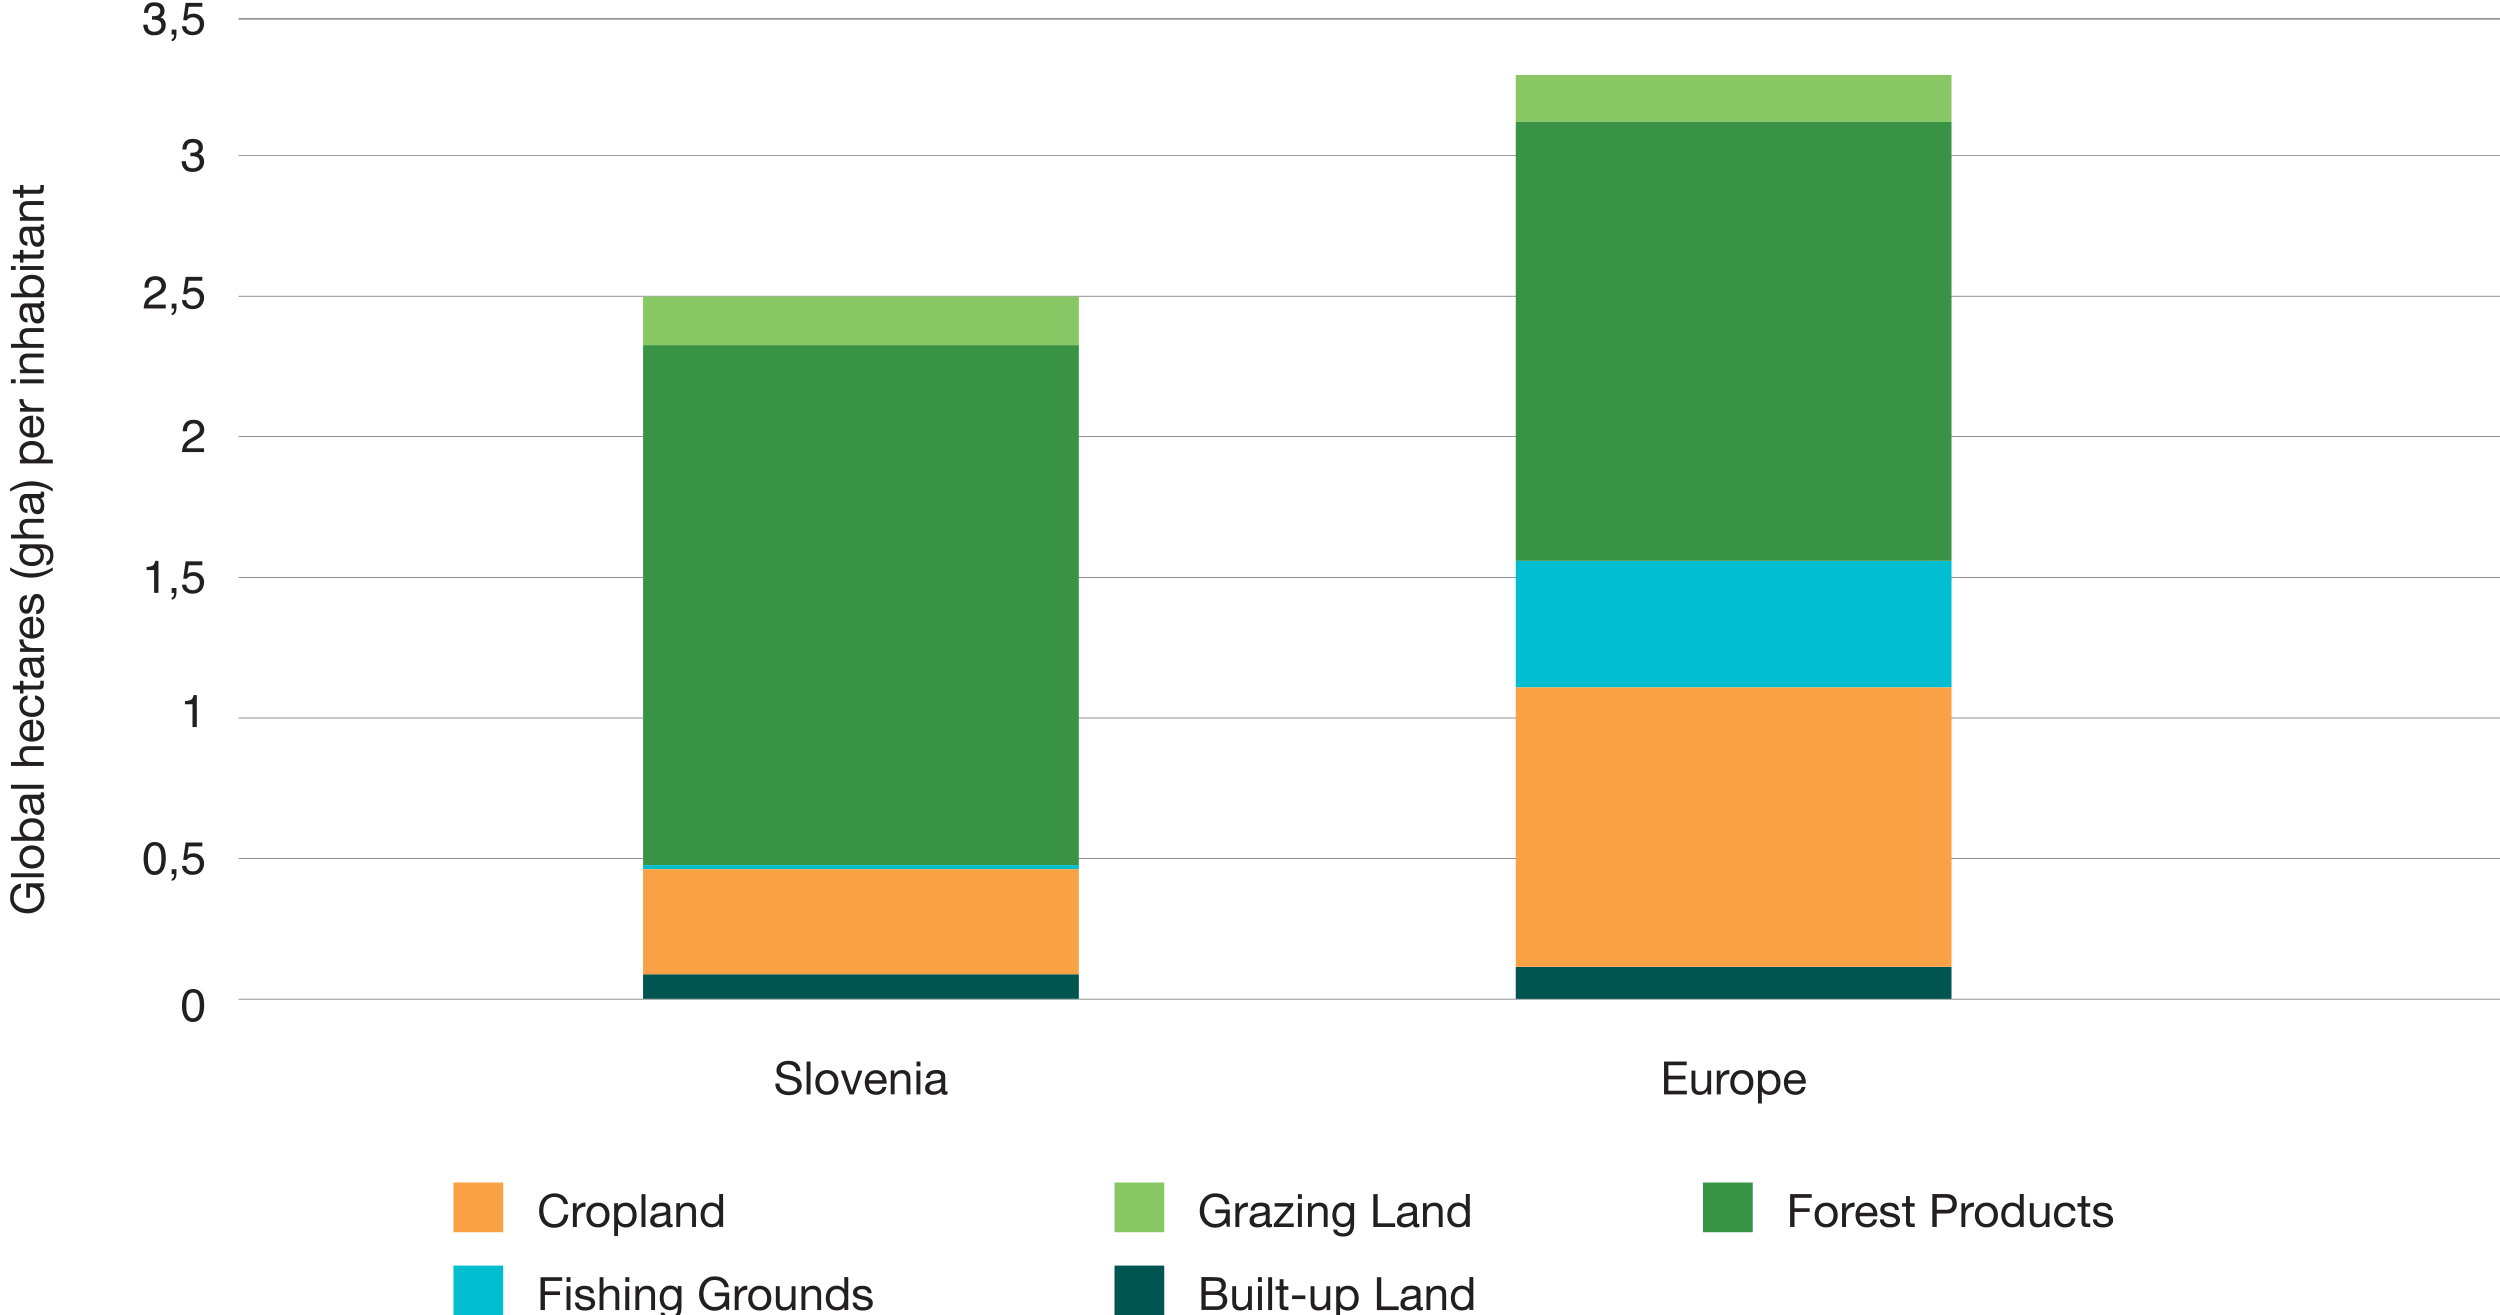 <svg xmlns="http://www.w3.org/2000/svg" xmlns:xlink="http://www.w3.org/1999/xlink" id="Layer_1" viewBox="0 0 380.55 200.22"><defs><clipPath id="clippath"><rect width="380.55" height="200.22" fill="none"></rect></clipPath><clipPath id="clippath-1"><rect width="380.55" height="200.22" fill="none"></rect></clipPath><clipPath id="clippath-2"><rect width="380.55" height="200.22" fill="none"></rect></clipPath><clipPath id="clippath-3"><rect width="380.55" height="200.22" fill="none"></rect></clipPath></defs><line x1="380.55" y1="130.69" x2="36.31" y2="130.69" fill="none" stroke="#58595b" stroke-linejoin="round" stroke-width=".1"></line><line x1="380.55" y1="109.29" x2="36.31" y2="109.29" fill="none" stroke="#58595b" stroke-linejoin="round" stroke-width=".1"></line><line x1="380.55" y1="152.09" x2="36.31" y2="152.09" fill="none" stroke="#58595b" stroke-linejoin="round" stroke-width=".1"></line><line x1="380.55" y1="45.09" x2="36.31" y2="45.09" fill="none" stroke="#58595b" stroke-linejoin="round" stroke-width=".1"></line><line x1="380.55" y1="66.44" x2="36.31" y2="66.44" fill="none" stroke="#58595b" stroke-linejoin="round" stroke-width=".1"></line><line x1="380.55" y1="2.88" x2="36.31" y2="2.88" fill="none" stroke="#58595b" stroke-linejoin="round" stroke-width=".1"></line><path d="M28.15,107.21v-.47c.44-.04.75-.12.93-.22s.31-.34.39-.72h.49v4.87h-.66v-3.47h-1.15Z" fill="#231f20"></path><g><path d="M24.91,128.94c.22.4.33.96.33,1.66,0,.67-.1,1.22-.3,1.65-.29.62-.76.94-1.41.94-.59,0-1.03-.25-1.31-.77-.24-.43-.36-1-.36-1.71,0-.56.07-1.03.22-1.43.27-.74.76-1.11,1.46-1.11.63,0,1.09.26,1.37.78ZM24.29,132.2c.19-.28.28-.81.28-1.58,0-.56-.07-1.01-.21-1.37-.14-.36-.4-.54-.8-.54-.36,0-.63.17-.8.51-.17.34-.25.84-.25,1.51,0,.5.05.9.16,1.2.16.46.44.69.84.69.32,0,.57-.14.76-.42Z" fill="#231f20"></path><path d="M26.12,133.77c.16-.03.27-.14.33-.33.03-.1.05-.2.05-.3,0-.02,0-.03,0-.04,0-.01,0-.03,0-.04h-.37v-.75h.73v.69c0,.27-.05.51-.16.71s-.3.33-.57.38v-.32Z" fill="#231f20"></path><path d="M28.35,131.81c.04.35.2.59.49.73.15.07.31.1.51.1.36,0,.63-.12.81-.35s.26-.49.26-.77c0-.34-.1-.61-.31-.79-.21-.19-.46-.28-.75-.28-.21,0-.39.04-.55.12-.15.08-.28.2-.39.34l-.53-.03.37-2.63h2.54v.59h-2.08l-.21,1.36c.11-.09.22-.15.32-.2.18-.07.39-.11.63-.11.45,0,.83.14,1.14.43.31.29.47.66.47,1.1s-.14.87-.43,1.22c-.29.35-.74.53-1.37.53-.4,0-.75-.11-1.06-.34-.31-.22-.48-.57-.51-1.03h.64Z" fill="#231f20"></path></g><path d="M30.75,151.32c.22.4.33.96.33,1.66,0,.67-.1,1.22-.3,1.65-.29.62-.76.94-1.41.94-.59,0-1.03-.25-1.31-.77-.24-.43-.36-1-.36-1.71,0-.56.07-1.03.22-1.43.27-.74.76-1.11,1.46-1.11.63,0,1.09.26,1.37.78ZM30.13,154.58c.19-.28.28-.81.28-1.58,0-.56-.07-1.01-.21-1.37-.14-.36-.4-.54-.8-.54-.36,0-.63.17-.8.51-.17.34-.25.84-.25,1.51,0,.5.05.9.16,1.2.16.46.44.69.84.69.32,0,.57-.14.76-.42Z" fill="#231f20"></path><path d="M28.04,25.7c-.26-.32-.39-.7-.39-1.16h.64c.03.32.09.55.18.69.16.26.45.39.86.39.32,0,.58-.09.78-.26.2-.17.29-.4.29-.67,0-.34-.1-.57-.31-.71-.21-.13-.49-.2-.86-.2-.04,0-.08,0-.12,0-.04,0-.08,0-.13,0v-.54c.06,0,.12.01.16.01s.09,0,.14,0c.23,0,.42-.04.57-.11.26-.13.39-.36.39-.68,0-.24-.09-.43-.26-.56s-.38-.2-.6-.2c-.41,0-.69.14-.85.41-.09.15-.14.36-.15.64h-.61c0-.36.07-.67.22-.93.25-.46.69-.68,1.32-.68.5,0,.89.11,1.16.33.27.22.41.54.41.97,0,.3-.08.54-.24.73-.1.12-.23.21-.39.27.26.07.46.21.6.41.14.2.22.45.22.74,0,.47-.15.85-.46,1.14s-.74.44-1.31.44-1-.16-1.26-.48Z" fill="#231f20"></path><g clip-path="url(#clippath)"><g><path d="M22.2,4.91c-.26-.32-.39-.7-.39-1.16h.64c.03.32.09.55.18.69.16.26.45.39.86.39.32,0,.58-.09.78-.26.2-.17.29-.4.29-.67,0-.34-.1-.57-.31-.71-.21-.13-.49-.2-.86-.2-.04,0-.08,0-.12,0-.04,0-.08,0-.13,0v-.54c.06,0,.12.01.16.01s.09,0,.14,0c.23,0,.42-.04.57-.11.26-.13.39-.36.39-.68,0-.24-.09-.43-.26-.56s-.38-.2-.6-.2c-.41,0-.69.14-.85.41-.09.15-.14.36-.15.64h-.61c0-.36.07-.67.22-.93.25-.46.69-.68,1.32-.68.5,0,.89.11,1.16.33.27.22.41.54.41.97,0,.3-.08.54-.24.73-.1.12-.23.21-.39.27.26.07.46.21.6.41.14.2.22.45.22.74,0,.47-.15.85-.46,1.14s-.74.44-1.31.44-1-.16-1.26-.48Z" fill="#231f20"></path><path d="M26.12,5.97c.16-.03.27-.14.33-.33.03-.1.05-.2.05-.3,0-.02,0-.03,0-.04,0-.01,0-.03,0-.04h-.37v-.75h.73v.69c0,.27-.05.51-.16.71s-.3.33-.57.38v-.32Z" fill="#231f20"></path><path d="M28.35,4c.04.35.2.59.49.73.15.07.31.1.51.1.36,0,.63-.12.81-.35s.26-.49.26-.77c0-.34-.1-.61-.31-.79-.21-.19-.46-.28-.75-.28-.21,0-.39.04-.55.12-.15.08-.28.2-.39.34l-.53-.03.37-2.63h2.54v.59h-2.08l-.21,1.36c.11-.09.22-.15.32-.2.18-.07.39-.11.63-.11.45,0,.83.14,1.14.43.31.29.47.66.47,1.1s-.14.87-.43,1.22c-.29.35-.74.53-1.37.53-.4,0-.75-.11-1.06-.34-.31-.22-.48-.57-.51-1.03h.64Z" fill="#231f20"></path></g></g><line x1="380.55" y1="87.89" x2="36.31" y2="87.89" fill="none" stroke="#58595b" stroke-linejoin="round" stroke-width=".1"></line><line x1="380.55" y1="23.69" x2="36.31" y2="23.69" fill="none" stroke="#58595b" stroke-linejoin="round" stroke-width=".1"></line><line x1="380.55" y1="2.88" x2="36.31" y2="2.88" fill="none" stroke="#58595b" stroke-linejoin="round" stroke-width=".1"></line><g><path d="M22.31,86.79v-.47c.44-.04.75-.12.93-.22s.31-.34.39-.72h.49v4.87h-.66v-3.47h-1.15Z" fill="#231f20"></path><path d="M26.12,90.97c.16-.03.27-.14.33-.33.03-.1.05-.2.05-.3,0-.02,0-.03,0-.04,0-.01,0-.03,0-.04h-.37v-.75h.73v.69c0,.27-.05.51-.16.71s-.3.33-.57.38v-.32Z" fill="#231f20"></path><path d="M28.35,89.01c.04.35.2.59.49.73.15.07.31.1.51.1.36,0,.63-.12.81-.35s.26-.49.26-.77c0-.34-.1-.61-.31-.79-.21-.19-.46-.28-.75-.28-.21,0-.39.04-.55.12-.15.08-.28.2-.39.34l-.53-.03.37-2.63h2.54v.59h-2.08l-.21,1.36c.11-.09.22-.15.32-.2.18-.07.39-.11.63-.11.45,0,.83.14,1.14.43.31.29.47.66.47,1.1s-.14.87-.43,1.22c-.29.35-.74.53-1.37.53-.4,0-.75-.11-1.06-.34-.31-.22-.48-.57-.51-1.03h.64Z" fill="#231f20"></path></g><path d="M27.96,67.71c.15-.31.45-.6.89-.85l.66-.38c.29-.17.5-.32.62-.44.19-.19.28-.41.28-.65,0-.29-.09-.51-.26-.68s-.4-.25-.68-.25c-.42,0-.71.16-.88.48-.09.17-.13.41-.14.71h-.63c0-.43.09-.77.24-1.04.27-.47.74-.71,1.41-.71.56,0,.97.15,1.23.46.26.3.39.64.39,1.01,0,.39-.14.73-.41,1-.16.16-.45.36-.86.59l-.47.26c-.22.12-.4.24-.53.35-.23.2-.37.42-.43.66h2.67v.58h-3.36c.02-.42.11-.79.26-1.1Z" fill="#231f20"></path><g><path d="M22.13,45.85c.15-.31.45-.6.89-.85l.66-.38c.29-.17.5-.32.62-.44.19-.19.28-.41.28-.65,0-.29-.09-.51-.26-.68s-.4-.25-.68-.25c-.42,0-.71.16-.88.48-.09.17-.13.41-.14.71h-.63c0-.43.09-.77.24-1.04.27-.47.74-.71,1.41-.71.56,0,.97.15,1.23.46.26.3.39.64.39,1.01,0,.39-.14.73-.41,1-.16.16-.45.36-.86.59l-.47.26c-.22.12-.4.24-.53.35-.23.2-.37.42-.43.66h2.67v.58h-3.36c.02-.42.11-.79.26-1.1Z" fill="#231f20"></path><path d="M26.12,47.67c.16-.03.27-.14.33-.33.03-.1.05-.2.05-.3,0-.02,0-.03,0-.04,0-.01,0-.03,0-.04h-.37v-.75h.73v.69c0,.27-.05.51-.16.71s-.3.33-.57.38v-.32Z" fill="#231f20"></path><path d="M28.35,45.7c.04.35.2.59.49.73.15.07.31.1.51.1.36,0,.63-.12.81-.35s.26-.49.26-.77c0-.34-.1-.61-.31-.79-.21-.19-.46-.28-.75-.28-.21,0-.39.04-.55.12-.15.08-.28.2-.39.34l-.53-.03.37-2.63h2.54v.59h-2.08l-.21,1.36c.11-.09.22-.15.32-.2.18-.07.39-.11.63-.11.45,0,.83.14,1.14.43.31.29.47.66.47,1.1s-.14.87-.43,1.22c-.29.35-.74.53-1.37.53-.4,0-.75-.11-1.06-.34-.31-.22-.48-.57-.51-1.03h.64Z" fill="#231f20"></path></g><g clip-path="url(#clippath-1)"><g><path d="M6.6,135.77c.11.29.17.58.17.88,0,.37-.07.71-.21,1-.14.29-.32.54-.56.75-.23.21-.5.36-.8.47s-.62.16-.95.16c-.36,0-.71-.05-1.04-.15-.33-.1-.62-.25-.86-.45-.25-.2-.44-.45-.59-.74s-.22-.64-.22-1.04c0-.27.03-.53.09-.77.06-.24.16-.46.3-.64.13-.19.31-.35.51-.48.21-.13.46-.22.75-.26v.67c-.19.03-.36.09-.49.18-.14.09-.25.2-.34.33s-.16.28-.2.45c-.04.17-.07.34-.07.53,0,.3.06.56.18.78s.28.39.48.53c.2.14.42.24.68.3.25.07.51.1.78.1s.51-.04.75-.11.45-.18.64-.33c.18-.14.33-.32.44-.54s.16-.46.16-.74c0-.26-.04-.49-.13-.69s-.2-.37-.35-.51c-.15-.14-.32-.24-.52-.31s-.41-.1-.64-.09v1.6h-.56v-2.19h2.63v.42l-.62.17c.26.2.45.44.56.73Z" fill="#231f20"></path><path d="M1.67,132.94h5v.59H1.67v-.59Z" fill="#231f20"></path><path d="M4.11,132.1c-.23-.07-.43-.19-.6-.34-.17-.15-.3-.33-.4-.55-.1-.22-.15-.47-.15-.76s.05-.54.15-.76c.1-.22.23-.4.4-.55.17-.15.37-.26.6-.34.23-.08.48-.11.75-.11s.51.04.74.11c.23.08.43.19.6.34.17.15.3.33.4.55s.14.47.14.76-.05.54-.14.76c-.1.22-.23.4-.4.55-.17.15-.37.26-.6.34-.23.07-.48.11-.74.11s-.51-.04-.75-.11ZM5.44,131.49c.17-.06.31-.14.43-.24.12-.1.2-.22.26-.36.06-.14.09-.28.09-.44s-.03-.3-.09-.44c-.06-.14-.15-.26-.26-.36-.11-.1-.26-.18-.43-.24-.17-.06-.37-.09-.58-.09s-.41.03-.58.09c-.17.06-.31.14-.43.24-.12.1-.21.22-.27.36-.06.14-.09.28-.09.44s.03.3.09.44c.06.14.15.26.27.36.12.1.26.18.43.24.17.06.37.09.58.09s.41-.03.58-.09Z" fill="#231f20"></path><path d="M1.67,127.38h1.87c-.2-.11-.35-.27-.44-.48s-.14-.44-.14-.69c0-.28.05-.52.15-.73.1-.21.24-.38.42-.52.18-.14.38-.24.61-.31.23-.07.47-.1.73-.1s.5.03.73.1c.23.07.43.17.6.31.17.14.3.31.4.52.1.21.15.45.15.72,0,.09,0,.19-.03.3s-.05.22-.09.33-.1.21-.17.3c-.07.1-.16.18-.27.24h0s.48.01.48.01v.6H1.67v-.6ZM4.33,125.24c-.16.04-.3.11-.43.2-.13.09-.23.21-.3.35-.07.14-.11.31-.11.5s.04.37.12.51c.08.14.18.25.31.34.13.09.27.15.44.19.16.04.33.06.5.06.18,0,.35-.02.51-.06.17-.04.31-.11.44-.2s.23-.21.3-.35c.08-.14.12-.32.12-.52s-.04-.38-.12-.52c-.08-.14-.18-.25-.32-.33s-.28-.14-.45-.18-.34-.06-.52-.06-.33.02-.49.07Z" fill="#231f20"></path><path d="M6.65,120.64c.06.1.09.24.09.43,0,.15-.04.28-.13.37-.09.09-.23.14-.42.14.2.16.34.35.42.57.09.22.13.45.13.7,0,.16-.02.32-.06.46-.04.15-.1.27-.18.38-.08.11-.18.19-.31.25-.13.06-.28.1-.46.1-.21,0-.37-.04-.5-.11-.13-.07-.24-.16-.32-.28-.08-.11-.14-.25-.19-.39-.04-.15-.08-.3-.1-.45-.03-.16-.06-.32-.07-.47-.02-.15-.04-.28-.07-.39-.03-.11-.07-.2-.13-.27-.06-.06-.14-.1-.26-.1-.13,0-.24.02-.31.07-.08.05-.14.11-.18.19-.04.08-.07.16-.08.26-.01.1-.02.19-.02.28,0,.25.05.46.14.63.1.17.28.26.54.27v.59c-.22,0-.41-.06-.57-.14-.15-.08-.28-.2-.38-.34-.1-.14-.16-.3-.21-.48s-.06-.37-.06-.58c0-.16.01-.33.04-.49.02-.16.07-.31.14-.44.07-.13.17-.24.3-.31.13-.08.3-.12.51-.12h1.86c.14,0,.24,0,.31-.03.07-.02.1-.07.1-.16,0-.05,0-.11-.03-.18h.46ZM4.79,121.61c.06.08.1.17.12.29s.05.25.06.38c.02.13.04.27.06.4.02.14.05.26.1.36.05.11.11.19.2.26.09.07.2.1.35.1.1,0,.18-.02.25-.06.07-.04.12-.09.16-.15.04-.06.07-.14.09-.22s.03-.17.03-.27c0-.2-.03-.36-.08-.5-.05-.14-.12-.25-.2-.34-.08-.09-.17-.15-.26-.2-.09-.04-.18-.06-.27-.06h-.61Z" fill="#231f20"></path><path d="M1.67,119.46h5v.6H1.67v-.6Z" fill="#231f20"></path><path d="M1.67,115.99h1.91c-.11-.06-.21-.12-.28-.21-.08-.08-.14-.18-.19-.28s-.08-.21-.11-.33c-.02-.11-.04-.22-.04-.33,0-.24.03-.44.1-.6.07-.16.16-.29.27-.38.12-.1.26-.17.42-.21.16-.04.34-.06.54-.06h2.38v.59h-2.45c-.22,0-.4.07-.53.2-.13.13-.2.31-.2.54,0,.18.03.34.08.47.06.13.13.24.24.33.1.09.22.16.36.2.14.04.29.07.45.07h2.04v.6H1.67v-.6Z" fill="#231f20"></path><path d="M6.43,110.13c.21.27.31.61.31,1.02,0,.29-.05.54-.14.75-.09.21-.22.39-.39.54s-.37.25-.6.33-.49.11-.76.12c-.28,0-.53-.04-.76-.13s-.43-.2-.59-.35-.3-.33-.39-.54c-.09-.21-.14-.44-.14-.68,0-.32.07-.59.2-.8.13-.21.3-.38.51-.51s.43-.22.67-.27c.24-.05.47-.07.69-.06v2.71c.16,0,.31-.01.45-.06.14-.04.27-.11.38-.2.11-.09.2-.21.26-.36s.1-.32.1-.51c0-.25-.06-.46-.17-.62-.12-.16-.29-.27-.53-.32v-.59c.41.08.71.25.92.53ZM4.11,110.28c-.13.05-.23.12-.33.22s-.16.2-.22.32c-.05.12-.08.26-.08.41s.03.29.08.42c.05.12.13.23.22.32.09.09.2.16.33.21.12.05.26.08.4.09v-2.08c-.14,0-.27.04-.4.09Z" fill="#231f20"></path><path d="M3.67,106.77c-.13.15-.19.35-.19.6,0,.21.04.39.12.54.08.15.18.26.31.35.13.09.28.15.45.19.17.04.35.06.53.06.17,0,.33-.02.49-.06.16-.04.3-.1.42-.19.12-.08.22-.19.3-.33.07-.14.11-.3.11-.48,0-.29-.08-.52-.23-.69-.15-.17-.37-.27-.65-.3v-.61c.45.07.79.23,1.04.5.24.27.36.63.36,1.1,0,.28-.04.52-.13.73-.09.21-.21.39-.38.53-.16.14-.36.25-.58.32s-.47.11-.75.11-.52-.04-.76-.11c-.24-.07-.44-.18-.62-.32s-.31-.32-.41-.54c-.1-.21-.15-.46-.15-.75,0-.21.02-.4.07-.58.05-.18.12-.34.23-.48.1-.14.23-.25.39-.34.16-.09.34-.14.56-.17v.62c-.23.05-.41.14-.53.29Z" fill="#231f20"></path><path d="M3.04,103.63h.53v.72h2.25c.07,0,.13,0,.17-.02s.07-.03.1-.07c.02-.03.04-.08.05-.14,0-.06,0-.13,0-.23v-.27h.53v.46c0,.15-.01.29-.03.4-.02.11-.06.2-.12.27-.06.07-.13.12-.24.15-.1.03-.24.05-.41.05h-2.3v.62h-.53v-.62h-1.08v-.6h1.08v-.72Z" fill="#231f20"></path><path d="M6.65,99.77c.06.1.09.24.09.43,0,.15-.04.28-.13.37-.09.09-.23.14-.42.14.2.16.34.35.42.57.09.22.13.45.13.7,0,.16-.02.32-.06.47-.04.15-.1.27-.18.38-.08.11-.18.19-.31.26-.13.06-.28.09-.46.09-.21,0-.37-.04-.5-.1-.13-.07-.24-.16-.32-.28-.08-.11-.14-.24-.19-.39s-.08-.3-.1-.45c-.03-.16-.06-.32-.07-.46-.02-.15-.04-.28-.07-.39s-.07-.2-.13-.27c-.06-.07-.14-.1-.26-.1-.13,0-.24.02-.31.07-.08.05-.14.11-.18.19-.04.08-.07.16-.08.26-.01.1-.02.19-.02.28,0,.25.05.46.14.63.1.17.28.26.54.27v.6c-.22,0-.41-.06-.57-.14-.15-.08-.28-.2-.38-.34-.1-.14-.16-.3-.21-.48-.04-.18-.06-.37-.06-.58,0-.16.01-.33.04-.49.02-.16.07-.31.14-.44.07-.13.17-.24.3-.32.13-.08.3-.12.51-.12h1.86c.14,0,.24,0,.31-.02.07-.02.1-.07.1-.16,0-.05,0-.11-.03-.18h.46ZM4.79,100.73c.06.08.1.17.12.29s.05.25.06.38c.02.13.04.27.06.4.02.14.05.26.1.36.05.11.11.19.2.26.09.07.2.1.35.1.1,0,.18-.02.25-.06s.12-.09.16-.15.07-.14.09-.22.03-.17.03-.27c0-.2-.03-.36-.08-.5-.05-.14-.12-.25-.2-.34-.08-.09-.17-.15-.26-.2-.09-.04-.18-.06-.27-.06h-.61Z" fill="#231f20"></path><path d="M3.04,98.68h.76c-.29-.16-.51-.34-.65-.55-.14-.21-.21-.48-.2-.8h.63c0,.24.03.44.1.61s.16.3.29.41c.13.1.28.18.46.22s.39.07.62.07h1.61v.59h-3.62v-.56Z" fill="#231f20"></path><path d="M6.43,94.45c.21.27.31.61.31,1.02,0,.29-.05.54-.14.75-.09.21-.22.39-.39.54-.17.15-.37.25-.6.33s-.49.11-.76.12c-.28,0-.53-.04-.76-.13s-.43-.2-.59-.35-.3-.33-.39-.54c-.09-.21-.14-.43-.14-.68,0-.32.07-.59.2-.8.13-.21.3-.38.51-.51.21-.13.43-.22.67-.27.24-.05.47-.07.69-.06v2.71c.16,0,.31-.01.45-.06.14-.04.27-.11.38-.2.11-.09.2-.21.26-.36s.1-.31.1-.51c0-.25-.06-.46-.17-.62-.12-.16-.29-.27-.53-.32v-.59c.41.08.71.25.92.53ZM4.11,94.59c-.13.05-.23.13-.33.22-.09.09-.16.2-.22.32-.05.12-.08.26-.08.41s.03.29.08.42c.05.12.13.23.22.32.09.09.2.16.33.21.12.05.26.08.4.09v-2.08c-.14,0-.27.04-.4.09Z" fill="#231f20"></path><path d="M5.85,92.79c.09-.06.16-.13.22-.22.05-.09.09-.19.12-.31s.03-.23.03-.35c0-.09,0-.19-.02-.29-.01-.1-.04-.2-.08-.28s-.09-.16-.16-.21-.17-.08-.28-.08c-.15,0-.27.06-.35.17-.08.12-.14.26-.19.44-.05.18-.09.37-.13.57-.04.21-.1.4-.17.57-.07.18-.17.32-.3.44-.13.12-.31.18-.55.18-.18,0-.34-.04-.47-.12-.13-.08-.24-.19-.32-.31-.08-.13-.14-.27-.18-.43-.04-.16-.06-.32-.06-.48,0-.21.02-.39.05-.57s.1-.33.18-.46c.09-.13.2-.24.35-.32.15-.08.33-.13.55-.14v.59c-.12,0-.21.04-.29.09-.08.05-.14.12-.19.2-.05.08-.08.17-.1.26-.02.1-.03.19-.03.29,0,.09,0,.18.02.27.01.09.04.17.07.25.04.08.08.14.14.18.06.05.13.07.23.07.1,0,.19-.04.25-.11.07-.07.12-.16.17-.28.04-.11.08-.24.11-.38.03-.14.06-.28.09-.42.03-.15.07-.29.12-.44s.11-.27.19-.38.17-.2.29-.27c.12-.07.26-.1.43-.1.22,0,.4.04.55.14.14.09.26.21.35.36.09.15.15.31.19.5.04.18.05.37.05.55,0,.2-.02.39-.06.57-.04.18-.11.34-.21.48-.1.14-.22.25-.38.34s-.35.13-.57.14v-.59c.13,0,.24-.04.33-.09Z" fill="#231f20"></path><path d="M7.26,87.28c-.26.13-.52.25-.79.35-.27.1-.54.17-.82.22-.28.05-.57.08-.88.08-.55,0-1.11-.09-1.67-.28-.56-.18-1.08-.46-1.56-.82v-.46c.53.34,1.06.57,1.58.71s1.07.21,1.65.21,1.15-.07,1.67-.21c.53-.14,1.06-.38,1.6-.71v.46c-.26.17-.52.32-.78.46Z" fill="#231f20"></path><path d="M7.69,83.27c.29.27.44.7.44,1.27,0,.17-.02.34-.06.52-.04.17-.1.33-.18.48-.08.14-.19.26-.33.35-.14.09-.3.14-.5.15v-.59c.11,0,.2-.04.27-.1.08-.06.14-.14.18-.23.05-.09.08-.19.1-.3.02-.11.03-.21.03-.31,0-.2-.03-.36-.1-.5-.07-.13-.16-.25-.28-.34-.12-.09-.26-.15-.43-.19-.17-.04-.35-.06-.55-.06h-.24c.22.12.39.27.49.48.1.21.16.43.16.66,0,.27-.05.51-.15.71-.1.2-.23.37-.4.5-.17.14-.36.24-.58.3-.22.07-.46.1-.7.1-.21,0-.44-.03-.66-.08-.23-.06-.43-.15-.62-.28-.18-.13-.34-.3-.46-.52-.12-.21-.18-.48-.18-.79,0-.23.05-.44.15-.63.1-.19.25-.34.45-.45h0s-.52,0-.52,0v-.56h3.31c.59,0,1.04.14,1.33.41ZM6.06,84.03c-.08-.14-.19-.25-.32-.33s-.28-.15-.45-.19c-.17-.04-.34-.06-.5-.06-.16,0-.32.02-.47.06-.15.04-.29.1-.42.18-.12.08-.22.19-.3.32-.07.13-.11.29-.11.48s.04.36.11.49.17.25.29.33c.12.09.26.15.42.19.16.04.33.06.5.06s.33-.02.49-.05c.16-.03.31-.09.44-.17.13-.08.24-.18.32-.31s.12-.29.12-.49-.04-.36-.12-.5Z" fill="#231f20"></path><path d="M1.67,81.38h1.91c-.11-.06-.21-.13-.28-.21-.08-.08-.14-.18-.19-.28s-.08-.21-.11-.33-.04-.23-.04-.33c0-.24.03-.44.1-.59.07-.16.16-.29.27-.39.12-.1.26-.17.42-.21.16-.04.34-.06.54-.06h2.38v.59h-2.45c-.22,0-.4.07-.53.2s-.2.31-.2.54c0,.18.03.34.08.47.06.13.13.24.24.33.1.09.22.16.36.2.14.04.29.07.45.07h2.04v.59H1.67v-.59Z" fill="#231f20"></path><path d="M6.65,74.87c.06.1.09.25.09.43,0,.15-.04.28-.13.37-.09.09-.23.14-.42.14.2.16.34.35.42.57.09.22.13.45.13.7,0,.16-.02.32-.06.47-.04.15-.1.27-.18.38-.08.11-.18.19-.31.25-.13.06-.28.09-.46.09-.21,0-.37-.04-.5-.11-.13-.07-.24-.16-.32-.28-.08-.12-.14-.25-.19-.39s-.08-.3-.1-.45c-.03-.16-.06-.32-.07-.47-.02-.15-.04-.28-.07-.39s-.07-.2-.13-.27c-.06-.06-.14-.1-.26-.1-.13,0-.24.03-.31.07-.08.05-.14.11-.18.19s-.07.16-.08.26c-.01.1-.02.19-.02.28,0,.25.05.46.14.63s.28.26.54.27v.59c-.22,0-.41-.06-.57-.14-.15-.08-.28-.2-.38-.34s-.16-.3-.21-.48-.06-.37-.06-.58c0-.16.01-.33.04-.49.02-.16.07-.31.14-.44.07-.13.17-.23.3-.31.13-.08.3-.12.51-.12h1.86c.14,0,.24,0,.31-.02s.1-.07.1-.17c0-.05,0-.11-.03-.18h.46ZM4.79,75.84c.06.07.1.17.12.29.03.12.05.25.06.38.02.13.04.27.06.4.02.13.05.26.1.36.05.11.11.2.2.26s.2.1.35.1c.1,0,.18-.02.25-.06s.12-.09.16-.15.07-.14.09-.22.03-.17.03-.27c0-.2-.03-.36-.08-.5-.05-.14-.12-.25-.2-.34-.08-.09-.17-.15-.26-.2-.09-.04-.18-.06-.27-.06h-.61Z" fill="#231f20"></path><path d="M6.46,74.13c-.53-.14-1.07-.21-1.64-.21s-1.15.07-1.68.21c-.53.14-1.06.38-1.6.7v-.45c.26-.17.52-.32.78-.46.26-.14.52-.25.79-.35.27-.1.54-.17.82-.22.28-.05.57-.08.88-.08.55,0,1.1.09,1.66.28.56.19,1.08.46,1.56.82v.45c-.53-.33-1.05-.57-1.58-.71Z" fill="#231f20"></path><path d="M3.04,69.95h.49c-.2-.11-.35-.27-.44-.48-.09-.21-.14-.44-.14-.69,0-.28.05-.52.15-.73s.24-.38.42-.52c.18-.14.38-.24.61-.31.23-.07.47-.1.73-.1s.5.03.73.1.43.17.6.31c.17.14.3.31.4.52.1.21.15.45.15.72,0,.09,0,.19-.03.3-.02.11-.05.22-.09.33s-.1.21-.17.3c-.07.1-.16.18-.27.24h0s1.86.01,1.86.01v.59H3.04v-.59ZM4.33,67.81c-.16.04-.3.11-.43.2s-.23.21-.3.35c-.07.14-.11.31-.11.5s.04.37.12.51c.08.14.18.25.31.34.13.09.27.15.44.19.16.04.33.06.5.06.18,0,.35-.02.51-.06.17-.04.31-.11.44-.2.13-.09.23-.21.3-.35.08-.14.12-.32.12-.52s-.04-.38-.12-.51c-.08-.14-.18-.25-.32-.33s-.28-.14-.45-.18c-.17-.04-.34-.06-.52-.06s-.33.02-.49.07Z" fill="#231f20"></path><path d="M6.43,63.85c.21.27.31.61.31,1.02,0,.29-.05.54-.14.75-.09.21-.22.39-.39.54s-.37.25-.6.33-.49.11-.76.12c-.28,0-.53-.04-.76-.13s-.43-.2-.59-.35-.3-.33-.39-.54c-.09-.21-.14-.44-.14-.68,0-.32.07-.59.2-.8.13-.21.3-.38.51-.51s.43-.22.67-.27c.24-.05.47-.07.69-.06v2.71c.16,0,.31-.01.45-.06.14-.04.27-.11.38-.2.11-.09.2-.21.26-.36s.1-.32.1-.51c0-.25-.06-.46-.17-.62-.12-.16-.29-.27-.53-.32v-.59c.41.08.71.25.92.53ZM4.11,63.99c-.13.05-.23.12-.33.22s-.16.2-.22.32c-.05.12-.08.26-.08.41s.03.29.08.42c.05.12.13.23.22.32.09.09.2.16.33.21.12.05.26.08.4.09v-2.08c-.14,0-.27.04-.4.09Z" fill="#231f20"></path><path d="M3.04,62.11h.76c-.29-.16-.51-.34-.65-.55-.14-.21-.21-.48-.2-.8h.63c0,.24.03.44.1.61s.16.3.29.41c.13.1.28.18.46.22s.39.07.62.07h1.61v.59h-3.62v-.56Z" fill="#231f20"></path><path d="M2.39,58.34h-.73v-.6h.73v.6ZM3.04,57.75h3.62v.6h-3.62v-.6Z" fill="#231f20"></path><path d="M3.04,56.26h.57c-.44-.26-.66-.65-.66-1.19,0-.24.03-.44.1-.59.07-.16.16-.29.27-.39.12-.1.26-.17.42-.21.16-.04.34-.06.54-.06h2.38v.59h-2.45c-.22,0-.4.07-.53.2s-.2.31-.2.54c0,.18.03.34.08.47.06.13.13.24.24.33.1.09.22.16.36.2.14.04.29.07.45.07h2.04v.59h-3.62v-.56Z" fill="#231f20"></path><path d="M1.67,52.34h1.91c-.11-.06-.21-.13-.28-.21-.08-.08-.14-.18-.19-.28-.05-.1-.08-.21-.11-.33-.02-.12-.04-.23-.04-.33,0-.24.03-.44.1-.59.07-.16.16-.29.27-.38.12-.1.26-.17.42-.21.16-.04.34-.06.54-.06h2.38v.59h-2.45c-.22,0-.4.07-.53.2s-.2.31-.2.54c0,.18.03.34.08.47.06.13.13.24.24.33.1.09.22.15.36.2s.29.07.45.07h2.04v.59H1.67v-.59Z" fill="#231f20"></path><path d="M6.65,45.83c.06.1.09.25.09.43,0,.15-.04.28-.13.37-.09.09-.23.14-.42.14.2.16.34.35.42.57.09.22.13.45.13.7,0,.16-.02.32-.06.47-.04.15-.1.27-.18.38-.08.11-.18.19-.31.26-.13.06-.28.09-.46.09-.21,0-.37-.04-.5-.1-.13-.07-.24-.16-.32-.28-.08-.11-.14-.25-.19-.39-.04-.15-.08-.3-.1-.45-.03-.16-.06-.32-.07-.46-.02-.15-.04-.28-.07-.39-.03-.11-.07-.2-.13-.27s-.14-.1-.26-.1c-.13,0-.24.02-.31.07-.08.05-.14.11-.18.19-.04.08-.07.16-.08.26-.01.1-.02.19-.02.28,0,.25.05.46.14.63s.28.26.54.27v.59c-.22,0-.41-.06-.57-.14-.15-.08-.28-.2-.38-.34-.1-.14-.16-.3-.21-.48-.04-.18-.06-.37-.06-.58,0-.16.01-.33.04-.49s.07-.31.14-.44c.07-.13.17-.24.3-.32.13-.08.3-.12.51-.12h1.86c.14,0,.24,0,.31-.02.07-.02.1-.07.1-.17,0-.05,0-.11-.03-.18h.46ZM4.79,46.8c.06.07.1.17.12.29.03.12.05.25.06.38.02.13.04.27.06.4.02.13.05.26.1.36.05.11.11.2.2.26.09.07.2.1.35.1.1,0,.18-.02.25-.06.07-.04.12-.09.16-.15.04-.06.07-.14.09-.22s.03-.17.03-.27c0-.2-.03-.36-.08-.5-.05-.14-.12-.25-.2-.34-.08-.09-.17-.15-.26-.2-.09-.04-.18-.06-.27-.06h-.61Z" fill="#231f20"></path><path d="M1.67,44.66h1.87c-.2-.11-.35-.27-.44-.48-.09-.21-.14-.44-.14-.69,0-.28.05-.52.15-.73s.24-.38.42-.52c.18-.14.38-.24.61-.31.23-.07.47-.1.73-.1s.5.03.73.1.43.17.6.31c.17.14.3.31.4.52.1.21.15.45.15.72,0,.09,0,.19-.03.3-.02.11-.05.22-.09.33s-.1.21-.17.3c-.07.1-.16.18-.27.24h0s.48.01.48.01v.59H1.67v-.59ZM4.33,42.52c-.16.04-.3.11-.43.2s-.23.21-.3.35c-.07.14-.11.31-.11.5s.04.37.12.51c.08.14.18.25.31.34.13.09.27.15.44.19.16.04.33.06.5.06.18,0,.35-.02.51-.06.17-.04.31-.11.44-.2.13-.09.23-.21.3-.35.08-.14.12-.32.12-.52s-.04-.38-.12-.51c-.08-.14-.18-.25-.32-.33s-.28-.14-.45-.18c-.17-.04-.34-.06-.52-.06s-.33.02-.49.07Z" fill="#231f20"></path><path d="M2.39,41.09h-.73v-.59h.73v.59ZM3.04,40.5h3.62v.59h-3.62v-.59Z" fill="#231f20"></path><path d="M3.04,38.03h.53v.72h2.25c.07,0,.13,0,.17-.02s.07-.03.1-.07.04-.08.05-.14c0-.06,0-.13,0-.23v-.27h.53v.46c0,.15-.01.29-.03.4-.02.11-.06.2-.12.27-.06.07-.13.12-.24.15s-.24.05-.41.05h-2.3v.62h-.53v-.62h-1.08v-.59h1.08v-.72Z" fill="#231f20"></path><path d="M6.65,34.16c.06.1.09.24.09.43,0,.15-.04.28-.13.37-.09.09-.23.14-.42.14.2.16.34.35.42.57.09.22.13.45.13.7,0,.16-.02.32-.06.47-.04.15-.1.27-.18.38-.08.11-.18.19-.31.26-.13.06-.28.09-.46.09-.21,0-.37-.04-.5-.1-.13-.07-.24-.16-.32-.28-.08-.11-.14-.25-.19-.39s-.08-.3-.1-.45c-.03-.16-.06-.32-.07-.47-.02-.15-.04-.28-.07-.39s-.07-.2-.13-.27c-.06-.06-.14-.1-.26-.1-.13,0-.24.02-.31.07-.08.05-.14.11-.18.19-.04.08-.07.16-.08.26-.01.1-.02.19-.02.28,0,.25.05.46.14.63.1.17.28.26.54.27v.59c-.22,0-.41-.06-.57-.14-.15-.08-.28-.2-.38-.34-.1-.14-.16-.3-.21-.48-.04-.18-.06-.37-.06-.58,0-.16.01-.33.04-.49.02-.16.07-.31.14-.44.07-.13.17-.24.3-.31.13-.08.3-.12.51-.12h1.86c.14,0,.24,0,.31-.02.07-.02.1-.07.1-.16,0-.05,0-.11-.03-.18h.46ZM4.79,35.13c.06.07.1.17.12.29.03.12.05.25.06.38.02.13.04.27.06.4.02.14.05.26.1.36.05.11.11.19.2.26.09.07.2.1.35.1.1,0,.18-.02.25-.06s.12-.09.16-.15.07-.14.09-.22.03-.17.03-.27c0-.2-.03-.36-.08-.5-.05-.14-.12-.25-.2-.34-.08-.09-.17-.15-.26-.2-.09-.04-.18-.06-.27-.06h-.61Z" fill="#231f20"></path><path d="M3.04,33.05h.57c-.44-.26-.66-.65-.66-1.19,0-.24.03-.44.1-.59.07-.16.16-.29.27-.39.12-.1.26-.17.42-.21.16-.04.34-.06.54-.06h2.38v.59h-2.45c-.22,0-.4.07-.53.2-.13.13-.2.31-.2.54,0,.18.03.34.08.47.06.13.13.24.24.33.1.09.22.16.36.2s.29.07.45.07h2.04v.59h-3.62v-.56Z" fill="#231f20"></path><path d="M3.04,28.17h.53v.72h2.25c.07,0,.13,0,.17-.02s.07-.03.1-.07.04-.08.05-.14c0-.06,0-.13,0-.23v-.27h.53v.46c0,.15-.01.29-.03.4-.02.11-.06.2-.12.27-.06.07-.13.12-.24.15s-.24.05-.41.05h-2.3v.62h-.53v-.62h-1.08v-.59h1.08v-.72Z" fill="#231f20"></path></g></g><g><path d="M256.75,161.59v.56h-2.79v1.59h2.6v.56h-2.6v1.73h2.81v.56h-3.47v-5h3.45Z" fill="#231f20"></path><path d="M259.91,166.59v-.57h-.01c-.13.22-.29.39-.48.49-.2.1-.43.16-.69.16-.24,0-.44-.03-.59-.09-.16-.06-.29-.15-.39-.27-.1-.12-.17-.26-.21-.42-.04-.16-.06-.34-.06-.54v-2.38h.59v2.45c0,.22.07.4.2.53.13.13.31.2.54.2.18,0,.34-.03.47-.08.13-.06.24-.13.33-.24.09-.1.16-.22.2-.36.04-.14.07-.29.07-.45v-2.04h.59v3.62h-.56Z" fill="#231f20"></path><path d="M261.9,162.97v.76h.01c.14-.29.32-.51.53-.65.21-.14.48-.21.8-.2v.63c-.24,0-.44.03-.61.1s-.3.16-.41.29c-.1.13-.18.28-.22.46-.05.18-.07.39-.07.62v1.61h-.6v-3.62h.56Z" fill="#231f20"></path><path d="M263.49,164.03c.07-.23.19-.43.34-.6.15-.17.33-.3.55-.4.22-.1.47-.15.76-.15s.54.05.76.15c.22.1.4.23.55.4.15.17.26.37.34.6.07.23.11.48.11.75s-.04.51-.11.74c-.07.23-.19.43-.34.6-.15.17-.33.3-.55.4-.22.1-.47.14-.76.14s-.54-.05-.76-.14-.4-.23-.55-.4c-.15-.17-.26-.37-.34-.6-.07-.23-.11-.48-.11-.74s.04-.51.11-.75ZM264.09,165.36c.06.17.14.31.24.43.1.12.22.2.36.26s.28.09.44.09.3-.03.44-.09.26-.15.36-.26c.1-.11.18-.26.24-.43.06-.17.09-.37.09-.58s-.03-.41-.09-.58c-.06-.17-.14-.31-.24-.43-.1-.12-.22-.21-.36-.27s-.28-.09-.44-.09-.3.03-.44.09-.26.15-.36.27c-.1.12-.18.26-.24.43-.06.17-.09.37-.09.58s.03.41.09.58Z" fill="#231f20"></path><path d="M268.2,162.97v.49h.01c.1-.2.25-.35.46-.44s.44-.14.69-.14c.28,0,.52.05.73.15s.38.24.52.42c.14.18.24.38.31.61.07.23.1.47.1.73s-.03.5-.1.73c-.07.23-.17.43-.31.6-.14.17-.31.3-.52.4-.21.1-.45.15-.72.15-.09,0-.19,0-.3-.03-.11-.02-.22-.05-.33-.09s-.21-.1-.3-.17c-.1-.07-.18-.16-.24-.27h-.01v1.86h-.59v-5h.59ZM270.34,164.25c-.04-.16-.11-.3-.2-.43s-.21-.23-.35-.3c-.14-.07-.31-.11-.5-.11s-.37.04-.51.12c-.14.08-.25.18-.34.31-.09.13-.15.27-.19.44-.04.16-.06.33-.06.5,0,.18.02.35.06.51.04.17.11.31.2.44.09.13.21.23.35.3.14.08.32.12.52.12s.38-.04.51-.12c.14-.08.25-.18.33-.32.08-.13.15-.28.18-.45.04-.17.06-.34.06-.52s-.02-.33-.07-.49Z" fill="#231f20"></path><path d="M274.3,166.35c-.27.21-.61.31-1.02.31-.29,0-.54-.05-.75-.14-.21-.09-.39-.22-.54-.39-.15-.17-.25-.37-.33-.6s-.11-.49-.12-.76c0-.28.04-.53.13-.76s.2-.43.35-.59.33-.3.54-.39c.21-.09.44-.14.68-.14.32,0,.59.07.8.2.21.13.38.3.51.51.13.21.22.43.27.67.05.24.07.47.06.69h-2.71c0,.16.01.31.06.45s.11.27.2.38c.09.11.21.2.36.26s.31.1.51.1c.25,0,.46-.06.62-.17.16-.12.27-.29.32-.53h.59c-.08.41-.25.71-.53.92ZM274.16,164.03c-.05-.13-.13-.23-.22-.33-.09-.09-.2-.16-.32-.22-.12-.05-.26-.08-.41-.08s-.29.03-.42.08-.23.13-.32.22c-.09.09-.16.2-.21.33-.05.12-.08.26-.09.4h2.08c0-.14-.04-.27-.09-.4Z" fill="#231f20"></path></g><g><path d="M120.82,162.27c-.22-.16-.5-.24-.85-.24-.14,0-.28.01-.41.04-.14.03-.26.07-.36.14s-.19.15-.25.26-.09.25-.09.41c0,.15.05.28.14.38.09.1.21.17.36.23.15.06.32.11.51.15s.39.08.58.13c.2.05.39.1.58.17.19.06.36.15.51.26.15.11.27.24.36.41.09.16.14.37.14.62,0,.27-.06.49-.18.68-.12.19-.27.34-.46.46-.19.12-.4.21-.63.26s-.46.08-.69.08c-.28,0-.54-.04-.79-.11-.25-.07-.47-.18-.66-.32s-.34-.32-.45-.55c-.11-.22-.16-.48-.16-.79h.63c0,.21.04.39.12.54.08.15.19.28.32.38.13.1.29.17.47.22s.36.07.55.07c.15,0,.3-.01.45-.04.15-.03.29-.08.41-.14.12-.07.22-.16.29-.28.07-.12.11-.27.11-.45s-.05-.31-.14-.42c-.09-.11-.21-.19-.36-.26-.15-.07-.32-.12-.51-.17-.19-.04-.39-.08-.58-.13-.2-.04-.39-.1-.58-.15-.19-.06-.36-.14-.51-.23-.15-.09-.27-.22-.36-.37-.09-.15-.14-.34-.14-.57,0-.25.05-.47.15-.65s.24-.34.41-.46.36-.21.58-.27c.22-.06.44-.09.67-.09.26,0,.49.03.71.09.22.06.41.16.58.29.17.13.3.3.39.49.1.2.15.43.16.71h-.63c-.04-.36-.17-.62-.39-.78Z" fill="#231f20"></path><path d="M123.38,161.59v5h-.6v-5h.6Z" fill="#231f20"></path><path d="M124.22,164.03c.07-.23.19-.43.34-.6.15-.17.33-.3.55-.4.22-.1.47-.15.76-.15s.54.05.76.15c.22.1.4.23.55.4.15.17.26.37.34.6.07.23.11.48.11.75s-.04.51-.11.74c-.07.23-.19.43-.34.6-.15.17-.33.3-.55.4-.22.1-.47.14-.76.14s-.54-.05-.76-.14-.4-.23-.55-.4c-.15-.17-.26-.37-.34-.6-.07-.23-.11-.48-.11-.74s.04-.51.11-.75ZM124.83,165.36c.06.17.14.31.24.43.1.12.22.2.36.26s.28.09.44.09.3-.03.44-.09.26-.15.36-.26c.1-.11.18-.26.24-.43.06-.17.09-.37.09-.58s-.03-.41-.09-.58c-.06-.17-.14-.31-.24-.43-.1-.12-.22-.21-.36-.27s-.28-.09-.44-.09-.3.03-.44.09-.26.15-.36.27c-.1.12-.18.26-.24.43-.06.17-.09.37-.09.58s.03.41.09.58Z" fill="#231f20"></path><path d="M129.32,166.59l-1.34-3.62h.67l1.01,3.02h.01l.99-3.02h.62l-1.32,3.62h-.64Z" fill="#231f20"></path><path d="M134.39,166.35c-.27.21-.61.31-1.02.31-.29,0-.54-.05-.75-.14-.21-.09-.39-.22-.54-.39-.15-.17-.25-.37-.33-.6s-.11-.49-.12-.76c0-.28.04-.53.13-.76s.2-.43.35-.59.33-.3.54-.39c.21-.09.44-.14.68-.14.32,0,.59.07.8.2.21.13.38.3.51.51.13.21.22.43.27.67.05.24.07.47.06.69h-2.71c0,.16.01.31.06.45s.11.27.2.38c.09.11.21.2.36.26s.31.1.51.1c.25,0,.46-.06.62-.17.16-.12.27-.29.32-.53h.59c-.08.41-.25.71-.53.92ZM134.24,164.03c-.05-.13-.13-.23-.22-.33-.09-.09-.2-.16-.32-.22-.12-.05-.26-.08-.41-.08s-.29.03-.42.08-.23.13-.32.22c-.09.09-.16.2-.21.33-.05.12-.08.26-.09.4h2.08c0-.14-.04-.27-.09-.4Z" fill="#231f20"></path><path d="M136.14,162.97v.57h.01c.25-.44.64-.66,1.18-.66.24,0,.44.03.59.1.16.07.29.16.39.27.1.12.17.26.21.42.04.16.06.34.06.54v2.38h-.59v-2.45c0-.22-.07-.4-.2-.53-.13-.13-.31-.2-.54-.2-.18,0-.34.03-.47.08-.13.06-.24.13-.33.24-.09.1-.16.22-.2.36s-.07.29-.07.45v2.04h-.59v-3.62h.56Z" fill="#231f20"></path><path d="M139.51,162.32v-.73h.6v.73h-.6ZM140.1,162.97v3.62h-.6v-3.62h.6Z" fill="#231f20"></path><path d="M144.23,166.57c-.1.06-.24.09-.43.09-.15,0-.28-.04-.37-.13-.09-.09-.14-.23-.14-.42-.16.2-.35.34-.57.42-.22.09-.45.13-.7.13-.16,0-.32-.02-.47-.06-.15-.04-.27-.1-.38-.18-.11-.08-.19-.18-.26-.31-.06-.13-.09-.28-.09-.46,0-.21.04-.37.1-.5.07-.13.16-.24.28-.32.11-.08.25-.14.39-.19s.3-.08.45-.1c.16-.03.32-.06.47-.07.15-.02.28-.04.39-.07s.2-.07.27-.13c.06-.06.1-.14.1-.26,0-.13-.02-.24-.07-.31-.05-.08-.11-.14-.19-.18-.08-.04-.16-.07-.26-.08-.1-.01-.19-.02-.28-.02-.25,0-.46.05-.63.14-.17.1-.26.28-.27.54h-.59c0-.22.06-.41.14-.57.08-.15.2-.28.34-.38.14-.1.3-.16.48-.21.18-.04.37-.06.58-.06.16,0,.33.01.49.04.16.02.31.07.44.14.13.07.24.17.31.3.08.13.12.3.12.51v1.86c0,.14,0,.24.02.31.02.07.07.1.16.1.05,0,.11,0,.18-.03v.46ZM143.27,164.72c-.07.06-.17.1-.29.12-.12.03-.25.05-.38.06-.13.02-.27.04-.4.06-.14.02-.26.05-.36.1-.11.05-.19.11-.26.2-.07.09-.1.2-.1.35,0,.1.02.18.06.25s.09.12.15.16.14.07.22.09.17.03.27.03c.2,0,.36-.03.5-.08.14-.05.25-.12.34-.2.09-.08.15-.17.2-.26.04-.09.06-.18.06-.27v-.61Z" fill="#231f20"></path></g><rect x="97.89" y="148.3" width="66.33" height="3.74" fill="#005551"></rect><rect x="230.73" y="147.17" width="66.33" height="4.88" fill="#005551"></rect><rect x="230.73" y="85.37" width="66.33" height="19.28" fill="#00bdd0"></rect><rect x="230.73" y="11.41" width="66.33" height="7.14" fill="#89c765"></rect><rect x="230.73" y="18.55" width="66.33" height="66.82" fill="#399344"></rect><rect x="97.89" y="131.69" width="66.33" height=".62" fill="#00bdd0"></rect><rect x="97.89" y="132.31" width="66.33" height="15.99" fill="#f9a145"></rect><rect x="230.73" y="104.64" width="66.33" height="42.52" fill="#f9a145"></rect><rect x="97.89" y="45.14" width="66.33" height="7.41" fill="#89c765"></rect><rect x="97.89" y="52.54" width="66.33" height="79.14" fill="#399344"></rect><rect x="69.03" y="180" width="7.57" height="7.57" fill="#f9a145"></rect><rect x="69.03" y="192.65" width="7.57" height="7.57" fill="#00bdd0"></rect><rect x="169.65" y="192.65" width="7.57" height="7.57" fill="#005551"></rect><rect x="259.23" y="180" width="7.57" height="7.57" fill="#399344"></rect><rect x="169.65" y="180" width="7.57" height="7.57" fill="#89c765"></rect><g clip-path="url(#clippath-2)"><g><path d="M85.57,194.42v.56h-2.62v1.59h2.3v.56h-2.3v2.29h-.67v-5h3.28Z" fill="#231f20"></path><path d="M86.24,195.14v-.73h.6v.73h-.6ZM86.84,195.8v3.62h-.6v-3.62h.6Z" fill="#231f20"></path><path d="M88.22,198.61c.06.09.13.16.22.22s.19.09.31.12c.11.02.23.03.35.03.09,0,.19,0,.29-.02.1-.01.2-.04.28-.08s.16-.09.21-.16c.06-.07.08-.17.08-.28,0-.15-.06-.27-.18-.35s-.26-.14-.44-.19c-.17-.05-.37-.09-.57-.13-.21-.04-.4-.1-.57-.17-.18-.07-.32-.17-.44-.3-.12-.13-.18-.31-.18-.55,0-.18.04-.34.12-.47.08-.13.19-.24.31-.32.13-.08.27-.14.43-.18.16-.04.32-.06.48-.06.21,0,.39.02.57.05s.33.1.46.18c.13.09.24.2.32.35.08.15.13.33.14.55h-.59c0-.12-.04-.21-.09-.29s-.12-.14-.2-.19c-.08-.05-.17-.08-.26-.1-.1-.02-.19-.03-.29-.03-.09,0-.18,0-.27.02-.09.01-.17.04-.25.07-.07.04-.14.08-.18.14-.05.06-.07.13-.07.23,0,.1.04.19.11.25.07.07.16.12.28.17.11.04.24.08.38.11s.28.06.42.09c.15.03.29.07.44.12s.27.11.38.19c.11.08.2.17.27.29.07.12.1.26.1.43,0,.22-.05.4-.14.55-.09.14-.21.26-.36.35s-.31.15-.5.19c-.18.04-.37.05-.55.05-.2,0-.39-.02-.57-.06-.18-.04-.34-.11-.48-.21-.14-.1-.25-.22-.34-.38s-.13-.35-.14-.57h.6c0,.13.04.24.09.33Z" fill="#231f20"></path><path d="M91.86,194.42v1.91h.01c.05-.11.11-.21.2-.28.08-.08.18-.14.28-.19s.21-.08.33-.11c.11-.02.23-.04.33-.04.24,0,.44.03.59.1.16.07.29.16.39.27.1.12.17.26.21.42.04.16.06.34.06.54v2.38h-.59v-2.45c0-.22-.07-.4-.2-.53-.13-.13-.31-.2-.54-.2-.18,0-.34.03-.47.08-.13.06-.24.13-.33.24-.09.1-.16.22-.2.36s-.07.29-.07.45v2.04h-.59v-5h.59Z" fill="#231f20"></path><path d="M95.19,195.14v-.73h.6v.73h-.6ZM95.78,195.8v3.62h-.6v-3.62h.6Z" fill="#231f20"></path><path d="M97.27,195.8v.57h.01c.25-.44.64-.66,1.18-.66.24,0,.44.03.59.1.16.07.29.16.39.27.1.12.17.26.21.42.04.16.06.34.06.54v2.38h-.59v-2.45c0-.22-.07-.4-.2-.53-.13-.13-.31-.2-.54-.2-.18,0-.34.03-.47.08-.13.06-.24.13-.33.24-.09.1-.16.22-.2.36s-.07.29-.07.45v2.04h-.59v-3.62h.56Z" fill="#231f20"></path><path d="M103.31,200.44c-.27.29-.7.44-1.27.44-.17,0-.34-.02-.51-.06-.17-.04-.33-.1-.48-.18-.14-.08-.26-.19-.35-.33-.09-.14-.14-.3-.15-.5h.59c0,.11.04.2.1.27.06.08.14.14.23.18.09.05.19.08.3.1.11.02.21.03.31.03.2,0,.36-.03.5-.1.14-.07.25-.16.34-.28.09-.12.15-.26.19-.43.04-.17.06-.35.06-.55v-.24h-.01c-.1.22-.26.39-.47.49-.21.1-.43.16-.66.16-.27,0-.51-.05-.71-.15-.2-.1-.37-.23-.5-.4-.14-.17-.24-.36-.3-.58-.07-.22-.1-.46-.1-.7,0-.21.03-.44.08-.66.06-.23.15-.43.28-.62.13-.18.3-.34.52-.46.21-.12.48-.18.79-.18.23,0,.44.05.63.15.19.1.34.25.45.45h0v-.52h.56v3.31c0,.59-.14,1.04-.41,1.33ZM102.55,198.81c.14-.08.25-.19.33-.32s.15-.28.19-.45.06-.34.06-.5c0-.16-.02-.32-.06-.47-.04-.15-.1-.29-.18-.42s-.19-.22-.32-.3c-.13-.07-.29-.11-.48-.11s-.35.04-.49.11-.25.17-.33.29c-.09.12-.15.26-.19.42-.04.16-.06.33-.06.5s.02.33.05.49c.03.16.09.31.17.44.08.13.18.24.31.32.13.08.29.12.49.12s.36-.04.5-.12Z" fill="#231f20"></path><path d="M109.67,199.35c-.29.11-.58.17-.88.17-.37,0-.71-.07-1-.21s-.54-.32-.75-.56c-.21-.23-.36-.5-.47-.8s-.16-.62-.16-.95c0-.36.05-.71.15-1.04.1-.33.25-.62.45-.86.2-.25.45-.44.74-.59s.64-.22,1.04-.22c.27,0,.53.03.77.09.24.06.46.16.64.3.19.13.35.31.48.51.13.21.22.46.26.75h-.67c-.03-.19-.09-.36-.18-.49-.09-.14-.2-.25-.33-.34-.13-.09-.28-.16-.44-.2-.17-.04-.34-.07-.53-.07-.3,0-.56.06-.78.18-.22.12-.39.28-.53.48-.14.2-.24.42-.3.68-.07.25-.1.51-.1.78s.04.51.11.75.18.45.33.64c.14.18.32.33.54.44s.46.16.74.16c.26,0,.49-.04.69-.13s.37-.2.51-.35c.14-.15.24-.32.31-.52.07-.2.1-.41.09-.64h-1.6v-.56h2.19v2.63h-.42l-.17-.62c-.2.26-.44.45-.73.56Z" fill="#231f20"></path><path d="M112.41,195.8v.76h.01c.14-.29.32-.51.53-.65.21-.14.48-.21.8-.2v.63c-.24,0-.44.03-.61.1s-.3.16-.41.29c-.1.13-.18.28-.22.46-.05.18-.07.39-.07.62v1.61h-.6v-3.62h.56Z" fill="#231f20"></path><path d="M114,196.86c.07-.23.19-.43.34-.6.15-.17.33-.3.55-.4.22-.1.47-.15.76-.15s.54.05.76.15c.22.1.4.23.55.4.15.17.26.37.34.6.07.23.11.48.11.75s-.04.51-.11.74c-.07.23-.19.43-.34.6-.15.17-.33.3-.55.4-.22.1-.47.14-.76.14s-.54-.05-.76-.14-.4-.23-.55-.4c-.15-.17-.26-.37-.34-.6-.07-.23-.11-.48-.11-.74s.04-.51.11-.75ZM114.6,198.19c.06.17.14.31.24.43.1.12.22.2.36.26s.28.09.44.09.3-.03.44-.09.26-.15.36-.26c.1-.11.18-.26.24-.43.06-.17.09-.37.09-.58s-.03-.41-.09-.58c-.06-.17-.14-.31-.24-.43-.1-.12-.22-.21-.36-.27s-.28-.09-.44-.09-.3.03-.44.09-.26.15-.36.27c-.1.12-.18.26-.24.43-.06.17-.09.37-.09.58s.03.41.09.58Z" fill="#231f20"></path><path d="M120.53,199.41v-.57h-.01c-.13.22-.29.39-.48.49-.2.1-.43.16-.69.16-.24,0-.44-.03-.59-.09-.16-.06-.29-.15-.39-.27-.1-.12-.17-.26-.21-.42-.04-.16-.06-.34-.06-.54v-2.38h.59v2.45c0,.22.07.4.2.53.13.13.31.2.54.2.18,0,.34-.03.47-.08.13-.06.24-.13.33-.24.09-.1.16-.22.2-.36.04-.14.07-.29.07-.45v-2.04h.59v3.62h-.56Z" fill="#231f20"></path><path d="M122.55,195.8v.57h.01c.25-.44.64-.66,1.18-.66.24,0,.44.03.59.1.16.07.29.16.39.27.1.12.17.26.21.42.04.16.06.34.06.54v2.38h-.59v-2.45c0-.22-.07-.4-.2-.53-.13-.13-.31-.2-.54-.2-.18,0-.34.03-.47.08-.13.06-.24.13-.33.24-.09.1-.16.22-.2.36s-.07.29-.07.45v2.04h-.59v-3.62h.56Z" fill="#231f20"></path><path d="M128.52,199.41v-.49h-.01c-.1.2-.25.35-.46.43-.21.09-.44.13-.69.13-.28,0-.52-.05-.73-.15s-.38-.24-.52-.41c-.14-.17-.24-.37-.31-.6s-.1-.47-.1-.73.03-.5.1-.73c.07-.23.17-.43.31-.6s.31-.31.52-.41c.21-.1.45-.15.72-.15.09,0,.19,0,.3.03s.21.05.32.09c.11.04.21.1.3.17s.18.16.24.27h.01v-1.86h.6v5h-.6ZM126.38,198.13c.04.16.11.3.2.43.09.13.21.23.35.3.14.07.31.11.5.11s.37-.04.51-.12c.14-.08.25-.18.34-.31.09-.13.15-.27.19-.44.04-.16.06-.33.06-.5,0-.18-.02-.35-.06-.51-.04-.17-.11-.31-.2-.44-.09-.13-.21-.23-.35-.3-.15-.08-.32-.12-.53-.12s-.37.04-.51.12c-.14.08-.25.18-.34.31s-.15.28-.18.45c-.04.17-.06.34-.06.52s.02.33.07.49Z" fill="#231f20"></path><path d="M130.49,198.61c.06.09.13.16.22.22s.19.09.31.12c.11.02.23.03.35.03.09,0,.19,0,.29-.02.1-.01.2-.04.28-.08s.16-.09.21-.16c.06-.07.08-.17.08-.28,0-.15-.06-.27-.18-.35s-.26-.14-.44-.19c-.17-.05-.37-.09-.57-.13-.21-.04-.4-.1-.57-.17-.18-.07-.32-.17-.44-.3-.12-.13-.18-.31-.18-.55,0-.18.04-.34.12-.47.08-.13.19-.24.31-.32.13-.08.27-.14.43-.18.16-.04.32-.06.48-.06.21,0,.39.02.57.05s.33.1.46.18c.13.09.24.2.32.35.08.15.13.33.14.55h-.59c0-.12-.04-.21-.09-.29s-.12-.14-.2-.19c-.08-.05-.17-.08-.26-.1-.1-.02-.19-.03-.29-.03-.09,0-.18,0-.27.02-.09.01-.17.04-.25.07-.07.04-.14.08-.18.14-.05.06-.07.13-.07.23,0,.1.04.19.11.25.07.07.16.12.28.17.11.04.24.08.38.11s.28.06.42.09c.15.03.29.07.44.12s.27.11.38.19c.11.08.2.17.27.29.07.12.1.26.1.43,0,.22-.05.4-.14.55-.09.14-.21.26-.36.35s-.31.15-.5.19c-.18.04-.37.05-.55.05-.2,0-.39-.02-.57-.06-.18-.04-.34-.11-.48-.21-.14-.1-.25-.22-.34-.38s-.13-.35-.14-.57h.6c0,.13.04.24.09.33Z" fill="#231f20"></path></g></g><g><path d="M85.31,182.47c-.25-.18-.56-.27-.91-.27-.3,0-.55.06-.77.17-.21.11-.39.26-.52.45-.14.19-.24.41-.3.65-.07.24-.1.5-.1.76,0,.29.03.55.1.81.07.25.17.48.3.67.14.19.31.34.53.45.21.11.47.17.77.17.22,0,.41-.04.58-.11s.32-.17.44-.3c.12-.13.22-.28.29-.46.07-.18.11-.37.13-.57h.67c-.07.63-.28,1.12-.65,1.47s-.87.53-1.51.53c-.39,0-.73-.07-1.01-.2-.29-.13-.53-.32-.72-.55s-.33-.51-.43-.83-.14-.66-.14-1.02.05-.71.15-1.03c.1-.32.25-.6.45-.84.2-.24.45-.43.74-.56s.64-.21,1.02-.21c.26,0,.51.04.74.11.23.07.44.17.62.31.18.14.33.3.45.51.12.2.2.44.24.7h-.67c-.07-.35-.24-.62-.49-.8Z" fill="#231f20"></path><path d="M87.78,183.15v.76h.01c.14-.29.32-.51.53-.65.21-.14.48-.21.8-.2v.63c-.24,0-.44.03-.61.1s-.3.16-.41.29c-.1.13-.18.28-.22.46-.05.18-.07.39-.07.62v1.61h-.6v-3.62h.56Z" fill="#231f20"></path><path d="M89.37,184.21c.07-.23.19-.43.34-.6.15-.17.33-.3.55-.4.22-.1.47-.15.76-.15s.54.05.76.15c.22.1.4.23.55.4.15.17.26.37.34.6.07.23.11.48.11.75s-.04.51-.11.74c-.07.23-.19.43-.34.6-.15.17-.33.3-.55.4-.22.1-.47.14-.76.14s-.54-.05-.76-.14-.4-.23-.55-.4c-.15-.17-.26-.37-.34-.6-.07-.23-.11-.48-.11-.74s.04-.51.11-.75ZM89.98,185.54c.06.17.14.31.24.43.1.12.22.2.36.26s.28.09.44.09.3-.03.44-.09.26-.15.36-.26c.1-.11.18-.26.24-.43.06-.17.09-.37.09-.58s-.03-.41-.09-.58c-.06-.17-.14-.31-.24-.43-.1-.12-.22-.21-.36-.27s-.28-.09-.44-.09-.3.03-.44.09-.26.15-.36.27c-.1.12-.18.26-.24.43-.06.17-.09.37-.09.58s.03.41.09.58Z" fill="#231f20"></path><path d="M94.09,183.15v.49h.01c.1-.2.25-.35.46-.44s.44-.14.69-.14c.28,0,.52.05.73.15s.38.24.52.42c.14.18.24.38.31.61.07.23.1.47.1.73s-.03.5-.1.73c-.07.23-.17.43-.31.6-.14.17-.31.3-.52.4-.21.1-.45.15-.72.15-.09,0-.19,0-.3-.03-.11-.02-.22-.05-.33-.09s-.21-.1-.3-.17c-.1-.07-.18-.16-.24-.27h-.01v1.86h-.59v-5h.59ZM96.23,184.43c-.04-.16-.11-.3-.2-.43s-.21-.23-.35-.3c-.14-.07-.31-.11-.5-.11s-.37.04-.51.12c-.14.08-.25.18-.34.31-.09.13-.15.27-.19.44-.04.16-.06.33-.06.5,0,.18.02.35.06.51.04.17.11.31.2.44.09.13.21.23.35.3.14.08.32.12.52.12s.38-.04.51-.12c.14-.08.25-.18.33-.32.08-.13.15-.28.18-.45.04-.17.06-.34.06-.52s-.02-.33-.07-.49Z" fill="#231f20"></path><path d="M98.25,181.77v5h-.6v-5h.6Z" fill="#231f20"></path><path d="M102.38,186.75c-.1.06-.24.09-.43.09-.15,0-.28-.04-.37-.13-.09-.09-.14-.23-.14-.42-.16.2-.35.34-.57.42-.22.09-.45.13-.7.13-.16,0-.32-.02-.47-.06-.15-.04-.27-.1-.38-.18-.11-.08-.19-.18-.26-.31-.06-.13-.09-.28-.09-.46,0-.21.04-.37.1-.5.07-.13.16-.24.28-.32.11-.08.25-.14.39-.19s.3-.08.45-.1c.16-.03.32-.06.47-.07.15-.02.28-.04.39-.07s.2-.07.27-.13c.06-.06.1-.14.1-.26,0-.13-.02-.24-.07-.31-.05-.08-.11-.14-.19-.18-.08-.04-.16-.07-.26-.08-.1-.01-.19-.02-.28-.02-.25,0-.46.05-.63.14-.17.1-.26.28-.27.54h-.59c0-.22.06-.41.14-.57.08-.15.2-.28.34-.38.14-.1.3-.16.48-.21.18-.04.37-.06.58-.06.16,0,.33.01.49.04.16.02.31.07.44.14.13.07.24.17.31.3.08.13.12.3.12.51v1.86c0,.14,0,.24.02.31.02.07.07.1.16.1.05,0,.11,0,.18-.03v.46ZM101.42,184.9c-.07.06-.17.1-.29.12-.12.03-.25.05-.38.06-.13.02-.27.04-.4.06-.14.02-.26.05-.36.1-.11.05-.19.11-.26.2-.07.09-.1.2-.1.35,0,.1.02.18.06.25s.09.12.15.16.14.07.22.09.17.03.27.03c.2,0,.36-.03.5-.08.14-.05.25-.12.34-.2.09-.08.15-.17.2-.26.04-.09.06-.18.06-.27v-.61Z" fill="#231f20"></path><path d="M103.5,183.15v.57h.01c.25-.44.64-.66,1.18-.66.24,0,.44.03.59.1.16.07.29.16.39.27.1.12.17.26.21.42.04.16.06.34.06.54v2.38h-.59v-2.45c0-.22-.07-.4-.2-.53-.13-.13-.31-.2-.54-.2-.18,0-.34.03-.47.08-.13.06-.24.13-.33.24-.09.1-.16.22-.2.36s-.07.29-.07.45v2.04h-.59v-3.62h.56Z" fill="#231f20"></path><path d="M109.47,186.76v-.49h-.01c-.1.2-.25.35-.46.43-.21.09-.44.13-.69.13-.28,0-.52-.05-.73-.15s-.38-.24-.52-.41c-.14-.17-.24-.37-.31-.6s-.1-.47-.1-.73.03-.5.1-.73c.07-.23.17-.43.31-.6s.31-.31.52-.41c.21-.1.45-.15.72-.15.09,0,.19,0,.3.03s.21.05.32.09c.11.04.21.1.3.17s.18.16.24.27h.01v-1.86h.6v5h-.6ZM107.33,185.48c.04.16.11.3.2.43.09.13.21.23.35.3.14.07.31.11.5.11s.37-.04.51-.12c.14-.08.25-.18.34-.31.09-.13.15-.27.19-.44.04-.16.06-.33.06-.5,0-.18-.02-.35-.06-.51-.04-.17-.11-.31-.2-.44-.09-.13-.21-.23-.35-.3-.15-.08-.32-.12-.53-.12s-.37.04-.51.12c-.14.08-.25.18-.34.31s-.15.28-.18.45c-.04.17-.06.34-.06.52s.02.33.07.49Z" fill="#231f20"></path></g><g clip-path="url(#clippath-3)"><g><path d="M184.68,194.42c.11,0,.22,0,.35,0,.12,0,.25,0,.37.02.12.01.23.03.34.05s.19.06.27.1c.16.1.3.23.42.41.11.17.17.38.17.64,0,.27-.06.5-.19.69-.13.19-.31.34-.55.43h0c.31.08.54.22.71.43.16.21.25.48.25.78,0,.18-.03.36-.1.53-.07.17-.16.33-.29.46s-.29.24-.48.32c-.19.08-.41.12-.65.12h-2.42v-5h1.81ZM184.87,196.57c.38,0,.65-.07.82-.2.17-.13.25-.33.25-.6,0-.18-.03-.32-.08-.42-.06-.1-.13-.18-.23-.24-.1-.06-.21-.09-.34-.11-.13-.02-.27-.03-.41-.03h-1.33v1.59h1.33ZM185.2,198.85c.29,0,.52-.08.69-.24.17-.16.25-.38.25-.66,0-.16-.03-.3-.09-.41-.06-.11-.14-.19-.24-.25-.1-.06-.22-.11-.35-.13-.13-.03-.27-.04-.41-.04h-1.52v1.73h1.67Z" fill="#231f20"></path><path d="M190,199.41v-.57h-.01c-.13.22-.29.39-.48.49-.2.1-.43.16-.69.16-.24,0-.44-.03-.59-.09-.16-.06-.29-.15-.39-.27-.1-.12-.17-.26-.21-.42-.04-.16-.06-.34-.06-.54v-2.38h.59v2.45c0,.22.07.4.2.53.13.13.31.2.54.2.18,0,.34-.03.47-.08.13-.06.24-.13.33-.24.09-.1.16-.22.2-.36.04-.14.07-.29.07-.45v-2.04h.59v3.62h-.56Z" fill="#231f20"></path><path d="M191.49,195.14v-.73h.6v.73h-.6ZM192.09,195.8v3.62h-.6v-3.62h.6Z" fill="#231f20"></path><path d="M193.64,194.42v5h-.6v-5h.6Z" fill="#231f20"></path><path d="M196.11,195.8v.53h-.72v2.25c0,.07,0,.13.02.17s.03.07.07.1.08.04.14.05c.06,0,.13,0,.23,0h.27v.53h-.46c-.15,0-.29-.01-.4-.03-.11-.02-.2-.06-.27-.12-.07-.06-.12-.13-.15-.24s-.05-.24-.05-.41v-2.3h-.62v-.53h.62v-1.08h.59v1.08h.72Z" fill="#231f20"></path><path d="M198.7,197.19v.56h-2.02v-.56h2.02Z" fill="#231f20"></path><path d="M201.93,199.41v-.57h-.01c-.13.22-.29.39-.48.49-.2.1-.43.16-.69.16-.24,0-.44-.03-.59-.09-.16-.06-.29-.15-.39-.27-.1-.12-.17-.26-.21-.42-.04-.16-.06-.34-.06-.54v-2.38h.59v2.45c0,.22.07.4.2.53.13.13.31.2.54.2.18,0,.34-.03.47-.08.13-.06.24-.13.33-.24.09-.1.16-.22.2-.36.04-.14.07-.29.07-.45v-2.04h.59v3.62h-.56Z" fill="#231f20"></path><path d="M204,195.8v.49h.01c.1-.2.25-.35.46-.44s.44-.14.69-.14c.28,0,.52.05.73.15s.38.24.52.42c.14.18.24.38.31.61.07.23.1.47.1.73s-.03.5-.1.73c-.07.23-.17.43-.31.6-.14.17-.31.3-.52.4-.21.1-.45.15-.72.15-.09,0-.19,0-.3-.03-.11-.02-.22-.05-.33-.09s-.21-.1-.3-.17c-.1-.07-.18-.16-.24-.27h-.01v1.86h-.59v-5h.59ZM206.14,197.08c-.04-.16-.11-.3-.2-.43s-.21-.23-.35-.3c-.14-.07-.31-.11-.5-.11s-.37.04-.51.12c-.14.08-.25.18-.34.31-.09.13-.15.27-.19.44-.04.16-.06.33-.06.5,0,.18.02.35.06.51.04.17.11.31.2.44.09.13.21.23.35.3.14.08.32.12.52.12s.38-.04.51-.12c.14-.08.25-.18.33-.32.08-.13.15-.28.18-.45.04-.17.06-.34.06-.52s-.02-.33-.07-.49Z" fill="#231f20"></path><path d="M210.25,194.42v4.44h2.65v.56h-3.31v-5h.67Z" fill="#231f20"></path><path d="M216.58,199.4c-.1.06-.24.09-.43.09-.15,0-.28-.04-.37-.13-.09-.09-.14-.23-.14-.42-.16.2-.35.34-.57.42-.22.09-.45.13-.7.13-.16,0-.32-.02-.47-.06-.15-.04-.27-.1-.38-.18-.11-.08-.19-.18-.26-.31-.06-.13-.09-.28-.09-.46,0-.21.04-.37.1-.5.07-.13.16-.24.28-.32.11-.08.25-.14.39-.19s.3-.08.45-.1c.16-.03.32-.06.47-.07.15-.02.28-.04.39-.07s.2-.07.27-.13c.06-.06.1-.14.1-.26,0-.13-.02-.24-.07-.31-.05-.08-.11-.14-.19-.18-.08-.04-.16-.07-.26-.08-.1-.01-.19-.02-.28-.02-.25,0-.46.05-.63.14-.17.1-.26.28-.27.54h-.59c0-.22.06-.41.14-.57.08-.15.2-.28.34-.38.14-.1.3-.16.48-.21.18-.04.37-.06.58-.06.16,0,.33.01.49.04.16.02.31.07.44.14.13.07.24.17.31.3.08.13.12.3.12.51v1.86c0,.14,0,.24.02.31.02.07.07.1.16.1.05,0,.11,0,.18-.03v.46ZM215.62,197.55c-.07.06-.17.1-.29.12-.12.03-.25.05-.38.06-.13.02-.27.04-.4.06-.14.02-.26.05-.36.1-.11.05-.19.11-.26.2-.07.09-.1.2-.1.35,0,.1.02.18.06.25s.09.12.15.16.14.07.22.09.17.03.27.03c.2,0,.36-.03.5-.08.14-.05.25-.12.34-.2.09-.08.15-.17.2-.26.04-.09.06-.18.06-.27v-.61Z" fill="#231f20"></path><path d="M217.69,195.8v.57h.01c.25-.44.64-.66,1.18-.66.24,0,.44.03.59.1.16.07.29.16.39.27.1.12.17.26.21.42.04.16.06.34.06.54v2.38h-.59v-2.45c0-.22-.07-.4-.2-.53-.13-.13-.31-.2-.54-.2-.18,0-.34.03-.47.08-.13.06-.24.13-.33.24-.09.1-.16.22-.2.36s-.07.29-.07.45v2.04h-.59v-3.62h.56Z" fill="#231f20"></path><path d="M223.67,199.41v-.49h-.01c-.1.2-.25.35-.46.43-.21.09-.44.13-.69.13-.28,0-.52-.05-.73-.15s-.38-.24-.52-.41c-.14-.17-.24-.37-.31-.6s-.1-.47-.1-.73.03-.5.1-.73c.07-.23.17-.43.31-.6s.31-.31.52-.41c.21-.1.45-.15.72-.15.09,0,.19,0,.3.03s.21.05.32.09c.11.04.21.1.3.17s.18.16.24.27h.01v-1.86h.6v5h-.6ZM221.53,198.13c.04.16.11.3.2.43.09.13.21.23.35.3.14.07.31.11.5.11s.37-.04.51-.12c.14-.08.25-.18.34-.31.09-.13.15-.27.19-.44.04-.16.06-.33.06-.5,0-.18-.02-.35-.06-.51-.04-.17-.11-.31-.2-.44-.09-.13-.21-.23-.35-.3-.15-.08-.32-.12-.53-.12s-.37.04-.51.12c-.14.08-.25.18-.34.31s-.15.28-.18.45c-.04.17-.06.34-.06.52s.02.33.07.49Z" fill="#231f20"></path></g></g><g><path d="M275.78,181.77v.56h-2.62v1.59h2.3v.56h-2.3v2.29h-.67v-5h3.28Z" fill="#231f20"></path><path d="M276.33,184.21c.07-.23.19-.43.34-.6.15-.17.33-.3.55-.4.22-.1.47-.15.76-.15s.54.05.76.15c.22.1.4.23.55.4.15.17.26.37.34.6.07.23.11.48.11.75s-.04.51-.11.74c-.07.23-.19.43-.34.6-.15.17-.33.3-.55.4-.22.1-.47.14-.76.14s-.54-.05-.76-.14-.4-.23-.55-.4c-.15-.17-.26-.37-.34-.6-.07-.23-.11-.48-.11-.74s.04-.51.11-.75ZM276.93,185.54c.06.17.14.31.24.43.1.12.22.2.36.26s.28.09.44.09.3-.03.44-.09.26-.15.36-.26c.1-.11.18-.26.24-.43.06-.17.09-.37.09-.58s-.03-.41-.09-.58c-.06-.17-.14-.31-.24-.43-.1-.12-.22-.21-.36-.27s-.28-.09-.44-.09-.3.03-.44.09-.26.15-.36.27c-.1.12-.18.26-.24.43-.06.17-.09.37-.09.58s.03.41.09.58Z" fill="#231f20"></path><path d="M280.97,183.15v.76h.01c.14-.29.32-.51.53-.65.21-.14.48-.21.8-.2v.63c-.24,0-.44.03-.61.1s-.3.16-.41.29c-.1.13-.18.28-.22.46-.05.18-.07.39-.07.62v1.61h-.6v-3.62h.56Z" fill="#231f20"></path><path d="M285.2,186.53c-.27.21-.61.31-1.02.31-.29,0-.54-.05-.75-.14-.21-.09-.39-.22-.54-.39-.15-.17-.25-.37-.33-.6s-.11-.49-.12-.76c0-.28.04-.53.13-.76s.2-.43.35-.59.33-.3.54-.39c.21-.09.44-.14.68-.14.32,0,.59.07.8.2.21.13.38.3.51.51.13.21.22.43.27.67.05.24.07.47.06.69h-2.71c0,.16.01.31.06.45s.11.27.2.38c.09.11.21.2.36.26s.31.1.51.1c.25,0,.46-.06.62-.17.16-.12.27-.29.32-.53h.59c-.08.41-.25.71-.53.92ZM285.06,184.21c-.05-.13-.13-.23-.22-.33-.09-.09-.2-.16-.32-.22-.12-.05-.26-.08-.41-.08s-.29.03-.42.08-.23.13-.32.22c-.09.09-.16.2-.21.33-.05.12-.08.26-.09.4h2.08c0-.14-.04-.27-.09-.4Z" fill="#231f20"></path><path d="M286.86,185.96c.06.09.13.16.22.22s.19.09.31.12c.11.02.23.03.35.03.09,0,.19,0,.29-.02.1-.01.2-.04.28-.08s.16-.09.21-.16c.06-.07.08-.17.08-.28,0-.15-.06-.27-.18-.35-.12-.08-.26-.14-.44-.19-.17-.05-.37-.09-.57-.13-.21-.04-.4-.1-.57-.17-.18-.07-.32-.17-.44-.3-.12-.13-.18-.31-.18-.55,0-.18.04-.34.12-.47.08-.13.19-.24.31-.32.13-.08.27-.14.43-.18.16-.04.32-.06.48-.06.21,0,.39.02.57.05s.33.1.46.18c.13.09.24.2.32.35.08.15.13.33.14.55h-.59c0-.12-.04-.21-.09-.29s-.12-.14-.2-.19c-.08-.05-.17-.08-.26-.1-.1-.02-.19-.03-.29-.03-.09,0-.18,0-.27.02-.09.01-.17.04-.25.07-.07.04-.14.08-.18.14-.05.06-.07.13-.07.23,0,.1.04.19.11.25.07.07.16.12.28.17.11.04.24.08.38.11s.28.06.42.09c.15.03.29.07.44.12s.27.11.38.19c.11.08.2.17.27.29.07.12.1.26.1.43,0,.22-.05.4-.14.55s-.21.26-.36.35c-.15.09-.31.15-.5.19-.18.04-.37.05-.55.05-.2,0-.39-.02-.57-.06-.18-.04-.34-.11-.48-.21-.14-.1-.25-.22-.34-.38s-.13-.35-.14-.57h.6c0,.13.04.24.09.33Z" fill="#231f20"></path><path d="M291.45,183.15v.53h-.72v2.25c0,.07,0,.13.02.17s.03.07.07.1c.03.02.08.04.14.05.06,0,.13,0,.23,0h.27v.53h-.46c-.15,0-.29-.01-.4-.03-.11-.02-.2-.06-.27-.12-.07-.06-.12-.13-.15-.24-.03-.1-.05-.24-.05-.41v-2.3h-.62v-.53h.62v-1.08h.59v1.08h.72Z" fill="#231f20"></path><path d="M296.34,181.77c.5,0,.89.13,1.14.39s.39.62.39,1.09-.13.83-.39,1.09c-.26.26-.64.39-1.14.38h-1.53v2.04h-.67v-5h2.19ZM296.12,184.16c.38,0,.65-.07.83-.23s.26-.39.26-.69-.09-.53-.26-.68-.45-.24-.83-.24h-1.3v1.83h1.3Z" fill="#231f20"></path><path d="M299.13,183.15v.76h.01c.14-.29.32-.51.53-.65.21-.14.48-.21.8-.2v.63c-.24,0-.44.03-.61.1s-.3.16-.41.29c-.1.13-.18.28-.22.46s-.07.39-.07.62v1.61h-.59v-3.62h.56Z" fill="#231f20"></path><path d="M300.72,184.21c.07-.23.19-.43.34-.6.15-.17.33-.3.55-.4.22-.1.47-.15.76-.15s.54.05.76.15c.22.1.4.23.55.4.15.17.26.37.34.6.07.23.11.48.11.75s-.04.51-.11.74c-.08.23-.19.43-.34.6-.15.17-.33.3-.55.4s-.47.14-.76.14-.54-.05-.76-.14c-.22-.1-.4-.23-.55-.4-.15-.17-.26-.37-.34-.6-.08-.23-.11-.48-.11-.74s.04-.51.11-.75ZM301.32,185.54c.06.17.14.31.24.43.1.12.22.2.36.26s.28.09.44.09.3-.03.44-.09.26-.15.36-.26c.1-.11.18-.26.24-.43.06-.17.09-.37.09-.58s-.03-.41-.09-.58c-.06-.17-.14-.31-.24-.43-.1-.12-.22-.21-.36-.27s-.28-.09-.44-.09-.3.03-.44.09-.26.15-.36.27c-.1.12-.18.26-.24.43-.06.17-.09.37-.09.58s.03.41.09.58Z" fill="#231f20"></path><path d="M307.46,186.76v-.49h-.01c-.1.2-.25.35-.46.43-.21.09-.44.13-.69.13-.28,0-.52-.05-.73-.15-.21-.1-.38-.24-.52-.41-.14-.17-.24-.37-.31-.6-.07-.23-.11-.47-.11-.73s.03-.5.1-.73.17-.43.31-.6.31-.31.52-.41c.21-.1.45-.15.72-.15.09,0,.19,0,.3.03s.21.05.32.09c.11.04.21.1.3.17s.18.16.24.27h.01v-1.86h.6v5h-.6ZM305.32,185.48c.04.16.11.3.2.43.09.13.21.23.35.3.14.07.31.11.5.11.2,0,.37-.04.51-.12.14-.08.25-.18.34-.31.09-.13.15-.27.19-.44.04-.16.06-.33.06-.5,0-.18-.02-.35-.06-.51-.04-.17-.11-.31-.2-.44s-.21-.23-.35-.3-.32-.12-.53-.12-.37.04-.51.12c-.14.08-.25.18-.34.31s-.14.28-.18.45c-.04.17-.06.34-.06.52s.02.33.07.49Z" fill="#231f20"></path><path d="M311.4,186.76v-.57h-.01c-.13.22-.29.39-.48.49-.2.1-.43.16-.69.16-.24,0-.44-.03-.59-.09-.16-.06-.29-.15-.38-.27-.1-.12-.17-.26-.21-.42-.04-.16-.06-.34-.06-.54v-2.38h.59v2.45c0,.22.07.4.2.53.13.13.31.2.54.2.18,0,.34-.03.47-.08.13-.06.24-.13.33-.24.09-.1.16-.22.2-.36s.07-.29.07-.45v-2.04h.59v3.62h-.56Z" fill="#231f20"></path><path d="M315.02,183.78c-.15-.13-.35-.19-.6-.19-.21,0-.39.04-.54.12-.15.08-.26.18-.35.31-.09.13-.15.28-.19.45-.04.17-.06.35-.06.53,0,.17.02.33.06.49.04.16.1.3.19.42.08.12.19.22.33.3.14.07.3.11.48.11.29,0,.52-.08.69-.23.17-.15.27-.37.3-.65h.61c-.07.45-.23.79-.5,1.04-.27.24-.63.36-1.1.36-.28,0-.52-.04-.73-.13-.21-.09-.39-.21-.53-.38-.14-.16-.25-.36-.32-.58s-.11-.47-.11-.75.04-.52.11-.76c.07-.24.18-.44.32-.62s.32-.31.54-.41c.21-.1.46-.15.75-.15.21,0,.4.02.58.07.18.05.34.12.48.23.14.1.25.23.34.39.09.16.14.34.17.56h-.62c-.05-.23-.14-.41-.29-.53Z" fill="#231f20"></path><path d="M318.17,183.15v.53h-.72v2.25c0,.07,0,.13.02.17s.03.07.07.1c.03.02.08.04.14.05.06,0,.13,0,.23,0h.27v.53h-.46c-.15,0-.29-.01-.4-.03-.11-.02-.2-.06-.27-.12-.07-.06-.12-.13-.15-.24-.03-.1-.05-.24-.05-.41v-2.3h-.62v-.53h.62v-1.08h.59v1.08h.72Z" fill="#231f20"></path><path d="M319.28,185.96c.06.09.13.16.22.22s.19.09.31.12.23.03.35.03c.09,0,.19,0,.29-.02s.2-.04.28-.08c.09-.04.16-.09.21-.16s.08-.17.08-.28c0-.15-.06-.27-.17-.35-.12-.08-.26-.14-.44-.19s-.37-.09-.57-.13c-.21-.04-.4-.1-.57-.17-.18-.07-.32-.17-.44-.3-.12-.13-.18-.31-.18-.55,0-.18.04-.34.12-.47.08-.13.19-.24.31-.32.13-.08.27-.14.43-.18.16-.04.32-.06.48-.06.21,0,.39.02.57.05s.33.1.46.18c.13.09.24.2.32.35.08.15.13.33.14.55h-.59c0-.12-.04-.21-.09-.29-.05-.08-.12-.14-.2-.19s-.17-.08-.26-.1c-.1-.02-.19-.03-.29-.03-.09,0-.18,0-.27.02-.09.01-.17.04-.25.07-.07.04-.13.08-.18.14s-.07.13-.07.23c0,.1.04.19.11.25.07.07.16.12.28.17.11.04.24.08.38.11.14.03.28.06.42.09.15.03.29.07.44.12s.27.11.38.19.2.17.27.29c.07.12.1.26.1.43,0,.22-.04.4-.14.55-.09.14-.21.26-.36.35-.15.09-.31.15-.5.19s-.37.05-.55.05c-.2,0-.39-.02-.57-.06-.18-.04-.34-.11-.48-.21s-.25-.22-.34-.38-.13-.35-.14-.57h.6c0,.13.04.24.09.33Z" fill="#231f20"></path></g><g><path d="M185.88,186.71c-.29.11-.58.17-.88.17-.37,0-.71-.07-1-.21s-.54-.32-.75-.56c-.21-.23-.36-.5-.47-.8s-.16-.62-.16-.95c0-.36.05-.71.15-1.04.1-.33.25-.62.45-.86.2-.25.45-.44.74-.59s.64-.22,1.04-.22c.27,0,.53.03.77.09.24.06.46.16.64.3.19.13.35.31.48.51.13.21.22.46.26.75h-.67c-.03-.19-.09-.36-.18-.49-.09-.14-.2-.25-.33-.34-.13-.09-.28-.16-.44-.2-.17-.04-.34-.07-.53-.07-.3,0-.56.06-.78.18-.22.12-.39.28-.53.48-.14.2-.24.42-.3.68-.07.25-.1.51-.1.78s.04.51.11.75.18.45.33.64c.14.18.32.33.54.44s.46.16.74.16c.26,0,.49-.04.69-.13s.37-.2.51-.35c.14-.15.24-.32.31-.52.07-.2.1-.41.09-.64h-1.6v-.56h2.19v2.63h-.42l-.17-.62c-.2.26-.44.45-.73.56Z" fill="#231f20"></path><path d="M188.62,183.15v.76h.01c.14-.29.32-.51.53-.65.21-.14.48-.21.8-.2v.63c-.24,0-.44.03-.61.1s-.3.16-.41.29c-.1.13-.18.28-.22.46-.05.18-.07.39-.07.62v1.61h-.6v-3.62h.56Z" fill="#231f20"></path><path d="M193.62,186.75c-.1.06-.24.09-.43.09-.15,0-.28-.04-.37-.13-.09-.09-.14-.23-.14-.42-.16.2-.35.34-.57.42-.22.09-.45.13-.7.13-.16,0-.32-.02-.47-.06-.15-.04-.27-.1-.38-.18-.11-.08-.19-.18-.26-.31-.06-.13-.09-.28-.09-.46,0-.21.04-.37.1-.5.07-.13.16-.24.28-.32.11-.08.25-.14.39-.19s.3-.08.45-.1c.16-.03.32-.06.47-.07.15-.02.28-.04.39-.07s.2-.07.27-.13c.06-.06.1-.14.1-.26,0-.13-.02-.24-.07-.31-.05-.08-.11-.14-.19-.18-.08-.04-.16-.07-.26-.08-.1-.01-.19-.02-.28-.02-.25,0-.46.05-.63.14-.17.1-.26.28-.27.54h-.59c0-.22.06-.41.14-.57.08-.15.2-.28.34-.38.14-.1.3-.16.48-.21.18-.04.37-.06.58-.06.16,0,.33.01.49.04.16.02.31.07.44.14.13.07.24.17.31.3.08.13.12.3.12.51v1.86c0,.14,0,.24.02.31.02.07.07.1.16.1.05,0,.11,0,.18-.03v.46ZM192.66,184.9c-.07.06-.17.1-.29.12-.12.03-.25.05-.38.06-.13.02-.27.04-.4.06-.14.02-.26.05-.36.1-.11.05-.19.11-.26.2-.07.09-.1.2-.1.35,0,.1.02.18.06.25s.09.12.15.16.14.07.22.09.17.03.27.03c.2,0,.36-.03.5-.08.14-.05.25-.12.34-.2.09-.08.15-.17.2-.26.04-.09.06-.18.06-.27v-.61Z" fill="#231f20"></path><path d="M196.07,183.67h-2.04v-.53h2.81v.41l-2.21,2.69h2.31v.53h-3.05v-.46l2.18-2.64Z" fill="#231f20"></path><path d="M197.57,182.5v-.73h.6v.73h-.6ZM198.17,183.15v3.62h-.6v-3.62h.6Z" fill="#231f20"></path><path d="M199.65,183.15v.57h.01c.25-.44.64-.66,1.18-.66.24,0,.44.03.59.1.16.07.29.16.39.27.1.12.17.26.21.42.04.16.06.34.06.54v2.38h-.59v-2.45c0-.22-.07-.4-.2-.53-.13-.13-.31-.2-.54-.2-.18,0-.34.03-.47.08-.13.06-.24.13-.33.24-.09.1-.16.22-.2.36s-.07.29-.07.45v2.04h-.59v-3.62h.56Z" fill="#231f20"></path><path d="M205.7,187.79c-.27.29-.7.44-1.27.44-.17,0-.34-.02-.51-.06-.17-.04-.33-.1-.48-.18-.14-.08-.26-.19-.35-.33-.09-.14-.14-.3-.15-.5h.59c0,.11.04.2.1.27.06.08.14.14.23.18.09.05.19.08.3.1.11.02.21.03.31.03.2,0,.36-.03.5-.1.14-.07.25-.16.34-.28.09-.12.15-.26.19-.43.04-.17.06-.35.06-.55v-.24h-.01c-.1.22-.26.39-.47.49-.21.1-.43.16-.66.16-.27,0-.51-.05-.71-.15-.2-.1-.37-.23-.5-.4-.14-.17-.24-.36-.3-.58-.07-.22-.1-.46-.1-.7,0-.21.03-.44.08-.66.06-.23.15-.43.28-.62.13-.18.3-.34.52-.46.21-.12.48-.18.79-.18.23,0,.44.05.63.15.19.1.34.25.45.45h0v-.52h.56v3.31c0,.59-.14,1.04-.41,1.33ZM204.94,186.16c.14-.08.25-.19.33-.32s.15-.28.19-.45.06-.34.06-.5c0-.16-.02-.32-.06-.47-.04-.15-.1-.29-.18-.42s-.19-.22-.32-.3c-.13-.07-.29-.11-.48-.11s-.35.04-.49.11-.25.17-.33.29c-.09.12-.15.26-.19.42-.04.16-.06.33-.06.5s.02.33.05.49c.03.16.09.31.17.44.08.13.18.24.31.32.13.08.29.12.49.12s.36-.04.5-.12Z" fill="#231f20"></path><path d="M209.71,181.77v4.44h2.65v.56h-3.31v-5h.67Z" fill="#231f20"></path><path d="M216.04,186.75c-.1.06-.24.09-.43.09-.15,0-.28-.04-.37-.13-.09-.09-.14-.23-.14-.42-.16.2-.35.34-.57.42-.22.09-.45.13-.7.13-.16,0-.32-.02-.47-.06-.15-.04-.27-.1-.38-.18-.11-.08-.19-.18-.26-.31-.06-.13-.09-.28-.09-.46,0-.21.04-.37.1-.5.07-.13.16-.24.28-.32.11-.08.25-.14.39-.19s.3-.08.45-.1c.16-.03.32-.06.47-.07.15-.02.28-.04.39-.07s.2-.07.27-.13c.06-.06.1-.14.1-.26,0-.13-.02-.24-.07-.31-.05-.08-.11-.14-.19-.18-.08-.04-.16-.07-.26-.08-.1-.01-.19-.02-.28-.02-.25,0-.46.05-.63.14-.17.1-.26.28-.27.54h-.59c0-.22.06-.41.14-.57.08-.15.2-.28.34-.38.14-.1.3-.16.48-.21.18-.04.37-.06.58-.06.16,0,.33.01.49.04.16.02.31.07.44.14.13.07.24.17.31.3.08.13.12.3.12.51v1.86c0,.14,0,.24.02.31.02.07.07.1.16.1.05,0,.11,0,.18-.03v.46ZM215.08,184.9c-.07.06-.17.1-.29.12-.12.03-.25.05-.38.06-.13.02-.27.04-.4.06-.14.02-.26.05-.36.1-.11.05-.19.11-.26.2-.07.09-.1.2-.1.35,0,.1.02.18.06.25s.09.12.15.16.14.07.22.09.17.03.27.03c.2,0,.36-.03.5-.08.14-.05.25-.12.34-.2.09-.08.15-.17.2-.26.04-.09.06-.18.06-.27v-.61Z" fill="#231f20"></path><path d="M217.16,183.15v.57h.01c.25-.44.64-.66,1.18-.66.24,0,.44.03.59.1.16.07.29.16.39.27.1.12.17.26.21.42.04.16.06.34.06.54v2.38h-.59v-2.45c0-.22-.07-.4-.2-.53-.13-.13-.31-.2-.54-.2-.18,0-.34.03-.47.08-.13.06-.24.13-.33.24-.09.1-.16.22-.2.36s-.07.29-.07.45v2.04h-.59v-3.62h.56Z" fill="#231f20"></path><path d="M223.13,186.76v-.49h-.01c-.1.2-.25.35-.46.43-.21.09-.44.13-.69.13-.28,0-.52-.05-.73-.15s-.38-.24-.52-.41c-.14-.17-.24-.37-.31-.6s-.1-.47-.1-.73.03-.5.1-.73c.07-.23.17-.43.31-.6s.31-.31.52-.41c.21-.1.45-.15.72-.15.09,0,.19,0,.3.03s.21.05.32.09c.11.04.21.1.3.17s.18.16.24.27h.01v-1.86h.6v5h-.6ZM220.99,185.48c.04.16.11.3.2.43.09.13.21.23.35.3.14.07.31.11.5.11s.37-.04.51-.12c.14-.08.25-.18.34-.31.09-.13.15-.27.19-.44.04-.16.06-.33.06-.5,0-.18-.02-.35-.06-.51-.04-.17-.11-.31-.2-.44-.09-.13-.21-.23-.35-.3-.15-.08-.32-.12-.53-.12s-.37.04-.51.12c-.14.08-.25.18-.34.31s-.15.28-.18.45c-.04.17-.06.34-.06.52s.02.33.07.49Z" fill="#231f20"></path></g></svg>